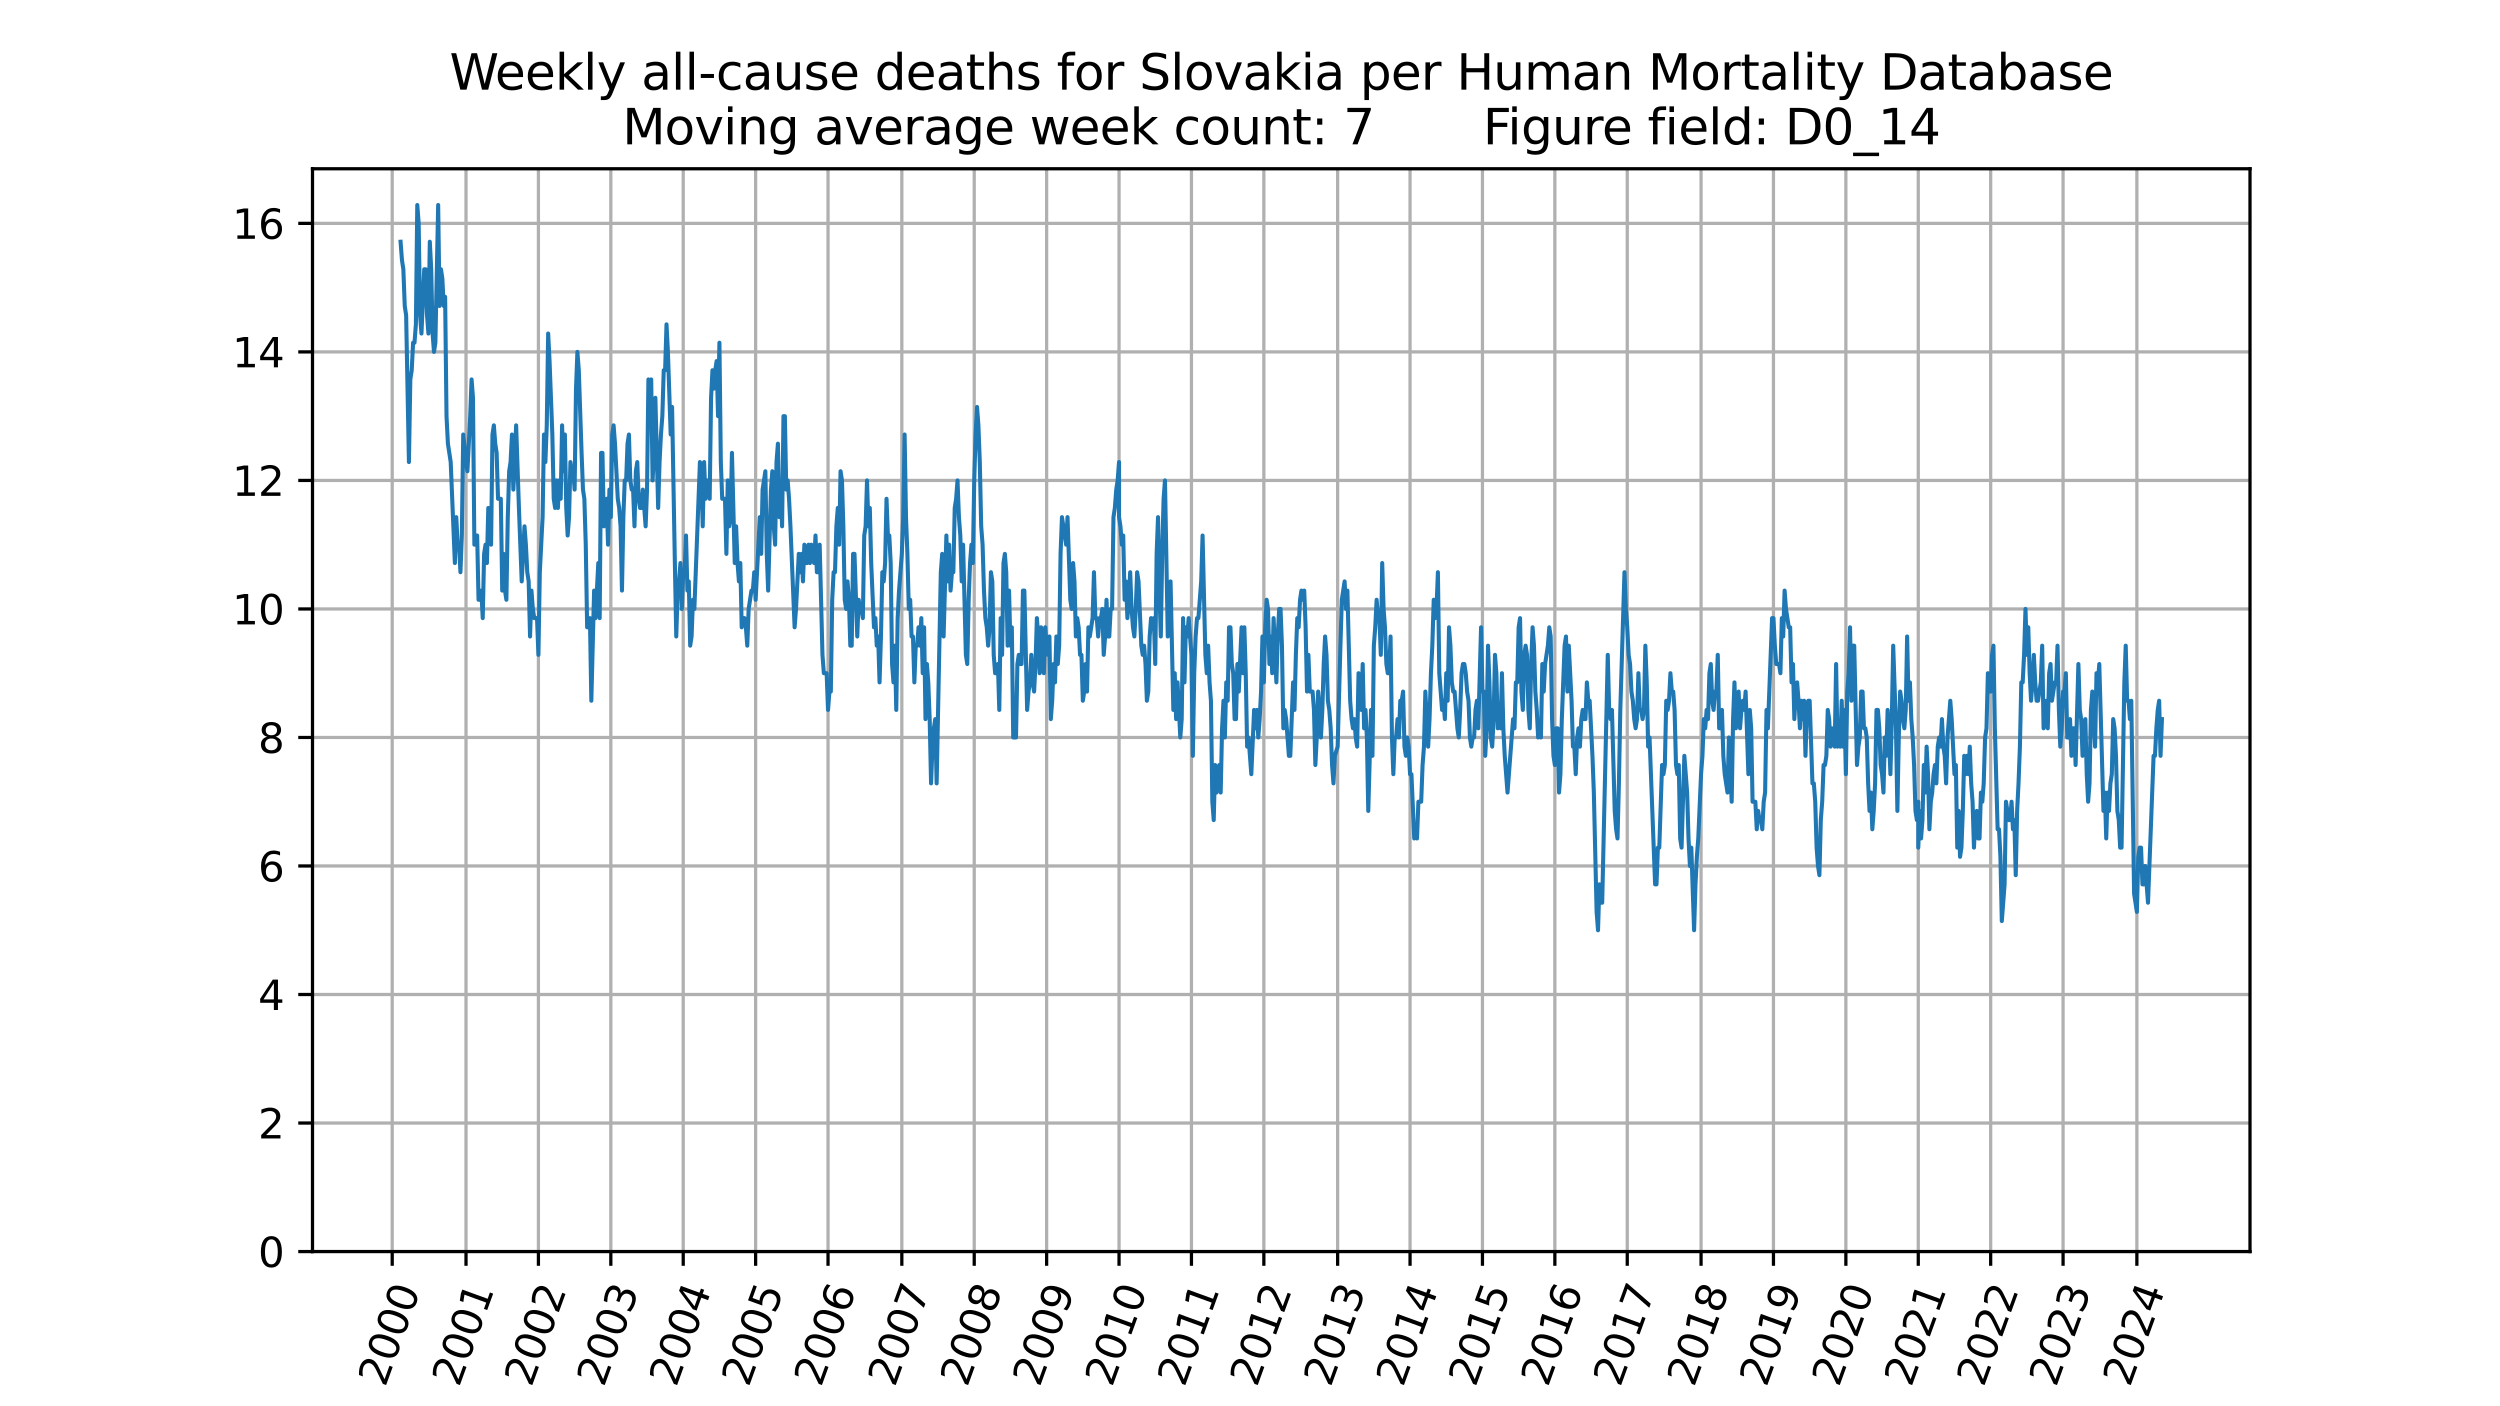 <?xml version="1.0" encoding="utf-8" standalone="no"?>
<!DOCTYPE svg PUBLIC "-//W3C//DTD SVG 1.1//EN"
  "http://www.w3.org/Graphics/SVG/1.1/DTD/svg11.dtd">
<svg xmlns:xlink="http://www.w3.org/1999/xlink" width="614.4pt" height="345.6pt" viewBox="0 0 614.4 345.6" xmlns="http://www.w3.org/2000/svg" version="1.1">
 <defs>
  <style type="text/css">*{stroke-linejoin: round; stroke-linecap: butt}</style>
 </defs>
 <g id="figure_1">
  <g id="patch_1">
   <path d="M 0 345.6 
L 614.4 345.6 
L 614.4 0 
L 0 0 
z
" style="fill: #ffffff"/>
  </g>
  <g id="axes_1">
   <g id="patch_2">
    <path d="M 76.8 307.584 
L 552.96 307.584 
L 552.96 41.472 
L 76.8 41.472 
z
" style="fill: #ffffff"/>
   </g>
   <g id="matplotlib.axis_1">
    <g id="xtick_1">
     <g id="line2d_1">
      <path d="M 96.39 307.584 
L 96.39 41.472 
" clip-path="url(#p6fdb3e36cf)" style="fill: none; stroke: #b0b0b0; stroke-width: 0.8; stroke-linecap: square"/>
     </g>
     <g id="line2d_2">
      <defs>
       <path id="m582e63ff19" d="M 0 0 
L 0 3.5 
" style="stroke: #000000; stroke-width: 0.8"/>
      </defs>
      <g>
       <use xlink:href="#m582e63ff19" x="96.39" y="307.584" style="stroke: #000000; stroke-width: 0.8"/>
      </g>
     </g>
     <g id="text_1">
      <!-- 2000 -->
      <g transform="translate(94.631 341.098) rotate(-70) scale(0.1 -0.1)">
       <defs>
        <path id="DejaVuSans-32" d="M 1228 531 
L 3431 531 
L 3431 0 
L 469 0 
L 469 531 
Q 828 903 1448 1529 
Q 2069 2156 2228 2338 
Q 2531 2678 2651 2914 
Q 2772 3150 2772 3378 
Q 2772 3750 2511 3984 
Q 2250 4219 1831 4219 
Q 1534 4219 1204 4116 
Q 875 4013 500 3803 
L 500 4441 
Q 881 4594 1212 4672 
Q 1544 4750 1819 4750 
Q 2544 4750 2975 4387 
Q 3406 4025 3406 3419 
Q 3406 3131 3298 2873 
Q 3191 2616 2906 2266 
Q 2828 2175 2409 1742 
Q 1991 1309 1228 531 
z
" transform="scale(0.016)"/>
        <path id="DejaVuSans-30" d="M 2034 4250 
Q 1547 4250 1301 3770 
Q 1056 3291 1056 2328 
Q 1056 1369 1301 889 
Q 1547 409 2034 409 
Q 2525 409 2770 889 
Q 3016 1369 3016 2328 
Q 3016 3291 2770 3770 
Q 2525 4250 2034 4250 
z
M 2034 4750 
Q 2819 4750 3233 4129 
Q 3647 3509 3647 2328 
Q 3647 1150 3233 529 
Q 2819 -91 2034 -91 
Q 1250 -91 836 529 
Q 422 1150 422 2328 
Q 422 3509 836 4129 
Q 1250 4750 2034 4750 
z
" transform="scale(0.016)"/>
       </defs>
       <use xlink:href="#DejaVuSans-32"/>
       <use xlink:href="#DejaVuSans-30" x="63.623"/>
       <use xlink:href="#DejaVuSans-30" x="127.246"/>
       <use xlink:href="#DejaVuSans-30" x="190.869"/>
      </g>
     </g>
    </g>
    <g id="xtick_2">
     <g id="line2d_3">
      <path d="M 114.527 307.584 
L 114.527 41.472 
" clip-path="url(#p6fdb3e36cf)" style="fill: none; stroke: #b0b0b0; stroke-width: 0.8; stroke-linecap: square"/>
     </g>
     <g id="line2d_4">
      <g>
       <use xlink:href="#m582e63ff19" x="114.527" y="307.584" style="stroke: #000000; stroke-width: 0.8"/>
      </g>
     </g>
     <g id="text_2">
      <!-- 2001 -->
      <g transform="translate(112.767 341.098) rotate(-70) scale(0.1 -0.1)">
       <defs>
        <path id="DejaVuSans-31" d="M 794 531 
L 1825 531 
L 1825 4091 
L 703 3866 
L 703 4441 
L 1819 4666 
L 2450 4666 
L 2450 531 
L 3481 531 
L 3481 0 
L 794 0 
L 794 531 
z
" transform="scale(0.016)"/>
       </defs>
       <use xlink:href="#DejaVuSans-32"/>
       <use xlink:href="#DejaVuSans-30" x="63.623"/>
       <use xlink:href="#DejaVuSans-30" x="127.246"/>
       <use xlink:href="#DejaVuSans-31" x="190.869"/>
      </g>
     </g>
    </g>
    <g id="xtick_3">
     <g id="line2d_5">
      <path d="M 132.321 307.584 
L 132.321 41.472 
" clip-path="url(#p6fdb3e36cf)" style="fill: none; stroke: #b0b0b0; stroke-width: 0.8; stroke-linecap: square"/>
     </g>
     <g id="line2d_6">
      <g>
       <use xlink:href="#m582e63ff19" x="132.321" y="307.584" style="stroke: #000000; stroke-width: 0.8"/>
      </g>
     </g>
     <g id="text_3">
      <!-- 2002 -->
      <g transform="translate(130.561 341.098) rotate(-70) scale(0.1 -0.1)">
       <use xlink:href="#DejaVuSans-32"/>
       <use xlink:href="#DejaVuSans-30" x="63.623"/>
       <use xlink:href="#DejaVuSans-30" x="127.246"/>
       <use xlink:href="#DejaVuSans-32" x="190.869"/>
      </g>
     </g>
    </g>
    <g id="xtick_4">
     <g id="line2d_7">
      <path d="M 150.115 307.584 
L 150.115 41.472 
" clip-path="url(#p6fdb3e36cf)" style="fill: none; stroke: #b0b0b0; stroke-width: 0.8; stroke-linecap: square"/>
     </g>
     <g id="line2d_8">
      <g>
       <use xlink:href="#m582e63ff19" x="150.115" y="307.584" style="stroke: #000000; stroke-width: 0.8"/>
      </g>
     </g>
     <g id="text_4">
      <!-- 2003 -->
      <g transform="translate(148.355 341.098) rotate(-70) scale(0.1 -0.1)">
       <defs>
        <path id="DejaVuSans-33" d="M 2597 2516 
Q 3050 2419 3304 2112 
Q 3559 1806 3559 1356 
Q 3559 666 3084 287 
Q 2609 -91 1734 -91 
Q 1441 -91 1130 -33 
Q 819 25 488 141 
L 488 750 
Q 750 597 1062 519 
Q 1375 441 1716 441 
Q 2309 441 2620 675 
Q 2931 909 2931 1356 
Q 2931 1769 2642 2001 
Q 2353 2234 1838 2234 
L 1294 2234 
L 1294 2753 
L 1863 2753 
Q 2328 2753 2575 2939 
Q 2822 3125 2822 3475 
Q 2822 3834 2567 4026 
Q 2313 4219 1838 4219 
Q 1578 4219 1281 4162 
Q 984 4106 628 3988 
L 628 4550 
Q 988 4650 1302 4700 
Q 1616 4750 1894 4750 
Q 2613 4750 3031 4423 
Q 3450 4097 3450 3541 
Q 3450 3153 3228 2886 
Q 3006 2619 2597 2516 
z
" transform="scale(0.016)"/>
       </defs>
       <use xlink:href="#DejaVuSans-32"/>
       <use xlink:href="#DejaVuSans-30" x="63.623"/>
       <use xlink:href="#DejaVuSans-30" x="127.246"/>
       <use xlink:href="#DejaVuSans-33" x="190.869"/>
      </g>
     </g>
    </g>
    <g id="xtick_5">
     <g id="line2d_9">
      <path d="M 167.909 307.584 
L 167.909 41.472 
" clip-path="url(#p6fdb3e36cf)" style="fill: none; stroke: #b0b0b0; stroke-width: 0.8; stroke-linecap: square"/>
     </g>
     <g id="line2d_10">
      <g>
       <use xlink:href="#m582e63ff19" x="167.909" y="307.584" style="stroke: #000000; stroke-width: 0.8"/>
      </g>
     </g>
     <g id="text_5">
      <!-- 2004 -->
      <g transform="translate(166.149 341.098) rotate(-70) scale(0.1 -0.1)">
       <defs>
        <path id="DejaVuSans-34" d="M 2419 4116 
L 825 1625 
L 2419 1625 
L 2419 4116 
z
M 2253 4666 
L 3047 4666 
L 3047 1625 
L 3713 1625 
L 3713 1100 
L 3047 1100 
L 3047 0 
L 2419 0 
L 2419 1100 
L 313 1100 
L 313 1709 
L 2253 4666 
z
" transform="scale(0.016)"/>
       </defs>
       <use xlink:href="#DejaVuSans-32"/>
       <use xlink:href="#DejaVuSans-30" x="63.623"/>
       <use xlink:href="#DejaVuSans-30" x="127.246"/>
       <use xlink:href="#DejaVuSans-34" x="190.869"/>
      </g>
     </g>
    </g>
    <g id="xtick_6">
     <g id="line2d_11">
      <path d="M 185.703 307.584 
L 185.703 41.472 
" clip-path="url(#p6fdb3e36cf)" style="fill: none; stroke: #b0b0b0; stroke-width: 0.8; stroke-linecap: square"/>
     </g>
     <g id="line2d_12">
      <g>
       <use xlink:href="#m582e63ff19" x="185.703" y="307.584" style="stroke: #000000; stroke-width: 0.8"/>
      </g>
     </g>
     <g id="text_6">
      <!-- 2005 -->
      <g transform="translate(183.943 341.098) rotate(-70) scale(0.1 -0.1)">
       <defs>
        <path id="DejaVuSans-35" d="M 691 4666 
L 3169 4666 
L 3169 4134 
L 1269 4134 
L 1269 2991 
Q 1406 3038 1543 3061 
Q 1681 3084 1819 3084 
Q 2600 3084 3056 2656 
Q 3513 2228 3513 1497 
Q 3513 744 3044 326 
Q 2575 -91 1722 -91 
Q 1428 -91 1123 -41 
Q 819 9 494 109 
L 494 744 
Q 775 591 1075 516 
Q 1375 441 1709 441 
Q 2250 441 2565 725 
Q 2881 1009 2881 1497 
Q 2881 1984 2565 2268 
Q 2250 2553 1709 2553 
Q 1456 2553 1204 2497 
Q 953 2441 691 2322 
L 691 4666 
z
" transform="scale(0.016)"/>
       </defs>
       <use xlink:href="#DejaVuSans-32"/>
       <use xlink:href="#DejaVuSans-30" x="63.623"/>
       <use xlink:href="#DejaVuSans-30" x="127.246"/>
       <use xlink:href="#DejaVuSans-35" x="190.869"/>
      </g>
     </g>
    </g>
    <g id="xtick_7">
     <g id="line2d_13">
      <path d="M 203.497 307.584 
L 203.497 41.472 
" clip-path="url(#p6fdb3e36cf)" style="fill: none; stroke: #b0b0b0; stroke-width: 0.8; stroke-linecap: square"/>
     </g>
     <g id="line2d_14">
      <g>
       <use xlink:href="#m582e63ff19" x="203.497" y="307.584" style="stroke: #000000; stroke-width: 0.8"/>
      </g>
     </g>
     <g id="text_7">
      <!-- 2006 -->
      <g transform="translate(201.737 341.098) rotate(-70) scale(0.1 -0.1)">
       <defs>
        <path id="DejaVuSans-36" d="M 2113 2584 
Q 1688 2584 1439 2293 
Q 1191 2003 1191 1497 
Q 1191 994 1439 701 
Q 1688 409 2113 409 
Q 2538 409 2786 701 
Q 3034 994 3034 1497 
Q 3034 2003 2786 2293 
Q 2538 2584 2113 2584 
z
M 3366 4563 
L 3366 3988 
Q 3128 4100 2886 4159 
Q 2644 4219 2406 4219 
Q 1781 4219 1451 3797 
Q 1122 3375 1075 2522 
Q 1259 2794 1537 2939 
Q 1816 3084 2150 3084 
Q 2853 3084 3261 2657 
Q 3669 2231 3669 1497 
Q 3669 778 3244 343 
Q 2819 -91 2113 -91 
Q 1303 -91 875 529 
Q 447 1150 447 2328 
Q 447 3434 972 4092 
Q 1497 4750 2381 4750 
Q 2619 4750 2861 4703 
Q 3103 4656 3366 4563 
z
" transform="scale(0.016)"/>
       </defs>
       <use xlink:href="#DejaVuSans-32"/>
       <use xlink:href="#DejaVuSans-30" x="63.623"/>
       <use xlink:href="#DejaVuSans-30" x="127.246"/>
       <use xlink:href="#DejaVuSans-36" x="190.869"/>
      </g>
     </g>
    </g>
    <g id="xtick_8">
     <g id="line2d_15">
      <path d="M 221.633 307.584 
L 221.633 41.472 
" clip-path="url(#p6fdb3e36cf)" style="fill: none; stroke: #b0b0b0; stroke-width: 0.8; stroke-linecap: square"/>
     </g>
     <g id="line2d_16">
      <g>
       <use xlink:href="#m582e63ff19" x="221.633" y="307.584" style="stroke: #000000; stroke-width: 0.8"/>
      </g>
     </g>
     <g id="text_8">
      <!-- 2007 -->
      <g transform="translate(219.873 341.098) rotate(-70) scale(0.1 -0.1)">
       <defs>
        <path id="DejaVuSans-37" d="M 525 4666 
L 3525 4666 
L 3525 4397 
L 1831 0 
L 1172 0 
L 2766 4134 
L 525 4134 
L 525 4666 
z
" transform="scale(0.016)"/>
       </defs>
       <use xlink:href="#DejaVuSans-32"/>
       <use xlink:href="#DejaVuSans-30" x="63.623"/>
       <use xlink:href="#DejaVuSans-30" x="127.246"/>
       <use xlink:href="#DejaVuSans-37" x="190.869"/>
      </g>
     </g>
    </g>
    <g id="xtick_9">
     <g id="line2d_17">
      <path d="M 239.427 307.584 
L 239.427 41.472 
" clip-path="url(#p6fdb3e36cf)" style="fill: none; stroke: #b0b0b0; stroke-width: 0.8; stroke-linecap: square"/>
     </g>
     <g id="line2d_18">
      <g>
       <use xlink:href="#m582e63ff19" x="239.427" y="307.584" style="stroke: #000000; stroke-width: 0.8"/>
      </g>
     </g>
     <g id="text_9">
      <!-- 2008 -->
      <g transform="translate(237.667 341.098) rotate(-70) scale(0.1 -0.1)">
       <defs>
        <path id="DejaVuSans-38" d="M 2034 2216 
Q 1584 2216 1326 1975 
Q 1069 1734 1069 1313 
Q 1069 891 1326 650 
Q 1584 409 2034 409 
Q 2484 409 2743 651 
Q 3003 894 3003 1313 
Q 3003 1734 2745 1975 
Q 2488 2216 2034 2216 
z
M 1403 2484 
Q 997 2584 770 2862 
Q 544 3141 544 3541 
Q 544 4100 942 4425 
Q 1341 4750 2034 4750 
Q 2731 4750 3128 4425 
Q 3525 4100 3525 3541 
Q 3525 3141 3298 2862 
Q 3072 2584 2669 2484 
Q 3125 2378 3379 2068 
Q 3634 1759 3634 1313 
Q 3634 634 3220 271 
Q 2806 -91 2034 -91 
Q 1263 -91 848 271 
Q 434 634 434 1313 
Q 434 1759 690 2068 
Q 947 2378 1403 2484 
z
M 1172 3481 
Q 1172 3119 1398 2916 
Q 1625 2713 2034 2713 
Q 2441 2713 2670 2916 
Q 2900 3119 2900 3481 
Q 2900 3844 2670 4047 
Q 2441 4250 2034 4250 
Q 1625 4250 1398 4047 
Q 1172 3844 1172 3481 
z
" transform="scale(0.016)"/>
       </defs>
       <use xlink:href="#DejaVuSans-32"/>
       <use xlink:href="#DejaVuSans-30" x="63.623"/>
       <use xlink:href="#DejaVuSans-30" x="127.246"/>
       <use xlink:href="#DejaVuSans-38" x="190.869"/>
      </g>
     </g>
    </g>
    <g id="xtick_10">
     <g id="line2d_19">
      <path d="M 257.221 307.584 
L 257.221 41.472 
" clip-path="url(#p6fdb3e36cf)" style="fill: none; stroke: #b0b0b0; stroke-width: 0.8; stroke-linecap: square"/>
     </g>
     <g id="line2d_20">
      <g>
       <use xlink:href="#m582e63ff19" x="257.221" y="307.584" style="stroke: #000000; stroke-width: 0.8"/>
      </g>
     </g>
     <g id="text_10">
      <!-- 2009 -->
      <g transform="translate(255.461 341.098) rotate(-70) scale(0.1 -0.1)">
       <defs>
        <path id="DejaVuSans-39" d="M 703 97 
L 703 672 
Q 941 559 1184 500 
Q 1428 441 1663 441 
Q 2288 441 2617 861 
Q 2947 1281 2994 2138 
Q 2813 1869 2534 1725 
Q 2256 1581 1919 1581 
Q 1219 1581 811 2004 
Q 403 2428 403 3163 
Q 403 3881 828 4315 
Q 1253 4750 1959 4750 
Q 2769 4750 3195 4129 
Q 3622 3509 3622 2328 
Q 3622 1225 3098 567 
Q 2575 -91 1691 -91 
Q 1453 -91 1209 -44 
Q 966 3 703 97 
z
M 1959 2075 
Q 2384 2075 2632 2365 
Q 2881 2656 2881 3163 
Q 2881 3666 2632 3958 
Q 2384 4250 1959 4250 
Q 1534 4250 1286 3958 
Q 1038 3666 1038 3163 
Q 1038 2656 1286 2365 
Q 1534 2075 1959 2075 
z
" transform="scale(0.016)"/>
       </defs>
       <use xlink:href="#DejaVuSans-32"/>
       <use xlink:href="#DejaVuSans-30" x="63.623"/>
       <use xlink:href="#DejaVuSans-30" x="127.246"/>
       <use xlink:href="#DejaVuSans-39" x="190.869"/>
      </g>
     </g>
    </g>
    <g id="xtick_11">
     <g id="line2d_21">
      <path d="M 275.015 307.584 
L 275.015 41.472 
" clip-path="url(#p6fdb3e36cf)" style="fill: none; stroke: #b0b0b0; stroke-width: 0.8; stroke-linecap: square"/>
     </g>
     <g id="line2d_22">
      <g>
       <use xlink:href="#m582e63ff19" x="275.015" y="307.584" style="stroke: #000000; stroke-width: 0.8"/>
      </g>
     </g>
     <g id="text_11">
      <!-- 2010 -->
      <g transform="translate(273.255 341.098) rotate(-70) scale(0.1 -0.1)">
       <use xlink:href="#DejaVuSans-32"/>
       <use xlink:href="#DejaVuSans-30" x="63.623"/>
       <use xlink:href="#DejaVuSans-31" x="127.246"/>
       <use xlink:href="#DejaVuSans-30" x="190.869"/>
      </g>
     </g>
    </g>
    <g id="xtick_12">
     <g id="line2d_23">
      <path d="M 292.809 307.584 
L 292.809 41.472 
" clip-path="url(#p6fdb3e36cf)" style="fill: none; stroke: #b0b0b0; stroke-width: 0.8; stroke-linecap: square"/>
     </g>
     <g id="line2d_24">
      <g>
       <use xlink:href="#m582e63ff19" x="292.809" y="307.584" style="stroke: #000000; stroke-width: 0.8"/>
      </g>
     </g>
     <g id="text_12">
      <!-- 2011 -->
      <g transform="translate(291.049 341.098) rotate(-70) scale(0.1 -0.1)">
       <use xlink:href="#DejaVuSans-32"/>
       <use xlink:href="#DejaVuSans-30" x="63.623"/>
       <use xlink:href="#DejaVuSans-31" x="127.246"/>
       <use xlink:href="#DejaVuSans-31" x="190.869"/>
      </g>
     </g>
    </g>
    <g id="xtick_13">
     <g id="line2d_25">
      <path d="M 310.603 307.584 
L 310.603 41.472 
" clip-path="url(#p6fdb3e36cf)" style="fill: none; stroke: #b0b0b0; stroke-width: 0.8; stroke-linecap: square"/>
     </g>
     <g id="line2d_26">
      <g>
       <use xlink:href="#m582e63ff19" x="310.603" y="307.584" style="stroke: #000000; stroke-width: 0.8"/>
      </g>
     </g>
     <g id="text_13">
      <!-- 2012 -->
      <g transform="translate(308.843 341.098) rotate(-70) scale(0.1 -0.1)">
       <use xlink:href="#DejaVuSans-32"/>
       <use xlink:href="#DejaVuSans-30" x="63.623"/>
       <use xlink:href="#DejaVuSans-31" x="127.246"/>
       <use xlink:href="#DejaVuSans-32" x="190.869"/>
      </g>
     </g>
    </g>
    <g id="xtick_14">
     <g id="line2d_27">
      <path d="M 328.739 307.584 
L 328.739 41.472 
" clip-path="url(#p6fdb3e36cf)" style="fill: none; stroke: #b0b0b0; stroke-width: 0.8; stroke-linecap: square"/>
     </g>
     <g id="line2d_28">
      <g>
       <use xlink:href="#m582e63ff19" x="328.739" y="307.584" style="stroke: #000000; stroke-width: 0.8"/>
      </g>
     </g>
     <g id="text_14">
      <!-- 2013 -->
      <g transform="translate(326.98 341.098) rotate(-70) scale(0.1 -0.1)">
       <use xlink:href="#DejaVuSans-32"/>
       <use xlink:href="#DejaVuSans-30" x="63.623"/>
       <use xlink:href="#DejaVuSans-31" x="127.246"/>
       <use xlink:href="#DejaVuSans-33" x="190.869"/>
      </g>
     </g>
    </g>
    <g id="xtick_15">
     <g id="line2d_29">
      <path d="M 346.533 307.584 
L 346.533 41.472 
" clip-path="url(#p6fdb3e36cf)" style="fill: none; stroke: #b0b0b0; stroke-width: 0.8; stroke-linecap: square"/>
     </g>
     <g id="line2d_30">
      <g>
       <use xlink:href="#m582e63ff19" x="346.533" y="307.584" style="stroke: #000000; stroke-width: 0.8"/>
      </g>
     </g>
     <g id="text_15">
      <!-- 2014 -->
      <g transform="translate(344.774 341.098) rotate(-70) scale(0.1 -0.1)">
       <use xlink:href="#DejaVuSans-32"/>
       <use xlink:href="#DejaVuSans-30" x="63.623"/>
       <use xlink:href="#DejaVuSans-31" x="127.246"/>
       <use xlink:href="#DejaVuSans-34" x="190.869"/>
      </g>
     </g>
    </g>
    <g id="xtick_16">
     <g id="line2d_31">
      <path d="M 364.327 307.584 
L 364.327 41.472 
" clip-path="url(#p6fdb3e36cf)" style="fill: none; stroke: #b0b0b0; stroke-width: 0.8; stroke-linecap: square"/>
     </g>
     <g id="line2d_32">
      <g>
       <use xlink:href="#m582e63ff19" x="364.327" y="307.584" style="stroke: #000000; stroke-width: 0.8"/>
      </g>
     </g>
     <g id="text_16">
      <!-- 2015 -->
      <g transform="translate(362.567 341.098) rotate(-70) scale(0.1 -0.1)">
       <use xlink:href="#DejaVuSans-32"/>
       <use xlink:href="#DejaVuSans-30" x="63.623"/>
       <use xlink:href="#DejaVuSans-31" x="127.246"/>
       <use xlink:href="#DejaVuSans-35" x="190.869"/>
      </g>
     </g>
    </g>
    <g id="xtick_17">
     <g id="line2d_33">
      <path d="M 382.121 307.584 
L 382.121 41.472 
" clip-path="url(#p6fdb3e36cf)" style="fill: none; stroke: #b0b0b0; stroke-width: 0.8; stroke-linecap: square"/>
     </g>
     <g id="line2d_34">
      <g>
       <use xlink:href="#m582e63ff19" x="382.121" y="307.584" style="stroke: #000000; stroke-width: 0.8"/>
      </g>
     </g>
     <g id="text_17">
      <!-- 2016 -->
      <g transform="translate(380.361 341.098) rotate(-70) scale(0.1 -0.1)">
       <use xlink:href="#DejaVuSans-32"/>
       <use xlink:href="#DejaVuSans-30" x="63.623"/>
       <use xlink:href="#DejaVuSans-31" x="127.246"/>
       <use xlink:href="#DejaVuSans-36" x="190.869"/>
      </g>
     </g>
    </g>
    <g id="xtick_18">
     <g id="line2d_35">
      <path d="M 399.915 307.584 
L 399.915 41.472 
" clip-path="url(#p6fdb3e36cf)" style="fill: none; stroke: #b0b0b0; stroke-width: 0.8; stroke-linecap: square"/>
     </g>
     <g id="line2d_36">
      <g>
       <use xlink:href="#m582e63ff19" x="399.915" y="307.584" style="stroke: #000000; stroke-width: 0.8"/>
      </g>
     </g>
     <g id="text_18">
      <!-- 2017 -->
      <g transform="translate(398.155 341.098) rotate(-70) scale(0.1 -0.1)">
       <use xlink:href="#DejaVuSans-32"/>
       <use xlink:href="#DejaVuSans-30" x="63.623"/>
       <use xlink:href="#DejaVuSans-31" x="127.246"/>
       <use xlink:href="#DejaVuSans-37" x="190.869"/>
      </g>
     </g>
    </g>
    <g id="xtick_19">
     <g id="line2d_37">
      <path d="M 418.051 307.584 
L 418.051 41.472 
" clip-path="url(#p6fdb3e36cf)" style="fill: none; stroke: #b0b0b0; stroke-width: 0.8; stroke-linecap: square"/>
     </g>
     <g id="line2d_38">
      <g>
       <use xlink:href="#m582e63ff19" x="418.051" y="307.584" style="stroke: #000000; stroke-width: 0.8"/>
      </g>
     </g>
     <g id="text_19">
      <!-- 2018 -->
      <g transform="translate(416.292 341.098) rotate(-70) scale(0.1 -0.1)">
       <use xlink:href="#DejaVuSans-32"/>
       <use xlink:href="#DejaVuSans-30" x="63.623"/>
       <use xlink:href="#DejaVuSans-31" x="127.246"/>
       <use xlink:href="#DejaVuSans-38" x="190.869"/>
      </g>
     </g>
    </g>
    <g id="xtick_20">
     <g id="line2d_39">
      <path d="M 435.845 307.584 
L 435.845 41.472 
" clip-path="url(#p6fdb3e36cf)" style="fill: none; stroke: #b0b0b0; stroke-width: 0.8; stroke-linecap: square"/>
     </g>
     <g id="line2d_40">
      <g>
       <use xlink:href="#m582e63ff19" x="435.845" y="307.584" style="stroke: #000000; stroke-width: 0.8"/>
      </g>
     </g>
     <g id="text_20">
      <!-- 2019 -->
      <g transform="translate(434.086 341.098) rotate(-70) scale(0.1 -0.1)">
       <use xlink:href="#DejaVuSans-32"/>
       <use xlink:href="#DejaVuSans-30" x="63.623"/>
       <use xlink:href="#DejaVuSans-31" x="127.246"/>
       <use xlink:href="#DejaVuSans-39" x="190.869"/>
      </g>
     </g>
    </g>
    <g id="xtick_21">
     <g id="line2d_41">
      <path d="M 453.639 307.584 
L 453.639 41.472 
" clip-path="url(#p6fdb3e36cf)" style="fill: none; stroke: #b0b0b0; stroke-width: 0.8; stroke-linecap: square"/>
     </g>
     <g id="line2d_42">
      <g>
       <use xlink:href="#m582e63ff19" x="453.639" y="307.584" style="stroke: #000000; stroke-width: 0.8"/>
      </g>
     </g>
     <g id="text_21">
      <!-- 2020 -->
      <g transform="translate(451.88 341.098) rotate(-70) scale(0.1 -0.1)">
       <use xlink:href="#DejaVuSans-32"/>
       <use xlink:href="#DejaVuSans-30" x="63.623"/>
       <use xlink:href="#DejaVuSans-32" x="127.246"/>
       <use xlink:href="#DejaVuSans-30" x="190.869"/>
      </g>
     </g>
    </g>
    <g id="xtick_22">
     <g id="line2d_43">
      <path d="M 471.433 307.584 
L 471.433 41.472 
" clip-path="url(#p6fdb3e36cf)" style="fill: none; stroke: #b0b0b0; stroke-width: 0.8; stroke-linecap: square"/>
     </g>
     <g id="line2d_44">
      <g>
       <use xlink:href="#m582e63ff19" x="471.433" y="307.584" style="stroke: #000000; stroke-width: 0.8"/>
      </g>
     </g>
     <g id="text_22">
      <!-- 2021 -->
      <g transform="translate(469.674 341.098) rotate(-70) scale(0.1 -0.1)">
       <use xlink:href="#DejaVuSans-32"/>
       <use xlink:href="#DejaVuSans-30" x="63.623"/>
       <use xlink:href="#DejaVuSans-32" x="127.246"/>
       <use xlink:href="#DejaVuSans-31" x="190.869"/>
      </g>
     </g>
    </g>
    <g id="xtick_23">
     <g id="line2d_45">
      <path d="M 489.227 307.584 
L 489.227 41.472 
" clip-path="url(#p6fdb3e36cf)" style="fill: none; stroke: #b0b0b0; stroke-width: 0.8; stroke-linecap: square"/>
     </g>
     <g id="line2d_46">
      <g>
       <use xlink:href="#m582e63ff19" x="489.227" y="307.584" style="stroke: #000000; stroke-width: 0.8"/>
      </g>
     </g>
     <g id="text_23">
      <!-- 2022 -->
      <g transform="translate(487.468 341.098) rotate(-70) scale(0.1 -0.1)">
       <use xlink:href="#DejaVuSans-32"/>
       <use xlink:href="#DejaVuSans-30" x="63.623"/>
       <use xlink:href="#DejaVuSans-32" x="127.246"/>
       <use xlink:href="#DejaVuSans-32" x="190.869"/>
      </g>
     </g>
    </g>
    <g id="xtick_24">
     <g id="line2d_47">
      <path d="M 507.021 307.584 
L 507.021 41.472 
" clip-path="url(#p6fdb3e36cf)" style="fill: none; stroke: #b0b0b0; stroke-width: 0.8; stroke-linecap: square"/>
     </g>
     <g id="line2d_48">
      <g>
       <use xlink:href="#m582e63ff19" x="507.021" y="307.584" style="stroke: #000000; stroke-width: 0.8"/>
      </g>
     </g>
     <g id="text_24">
      <!-- 2023 -->
      <g transform="translate(505.261 341.098) rotate(-70) scale(0.1 -0.1)">
       <use xlink:href="#DejaVuSans-32"/>
       <use xlink:href="#DejaVuSans-30" x="63.623"/>
       <use xlink:href="#DejaVuSans-32" x="127.246"/>
       <use xlink:href="#DejaVuSans-33" x="190.869"/>
      </g>
     </g>
    </g>
    <g id="xtick_25">
     <g id="line2d_49">
      <path d="M 525.157 307.584 
L 525.157 41.472 
" clip-path="url(#p6fdb3e36cf)" style="fill: none; stroke: #b0b0b0; stroke-width: 0.8; stroke-linecap: square"/>
     </g>
     <g id="line2d_50">
      <g>
       <use xlink:href="#m582e63ff19" x="525.157" y="307.584" style="stroke: #000000; stroke-width: 0.8"/>
      </g>
     </g>
     <g id="text_25">
      <!-- 2024 -->
      <g transform="translate(523.398 341.098) rotate(-70) scale(0.1 -0.1)">
       <use xlink:href="#DejaVuSans-32"/>
       <use xlink:href="#DejaVuSans-30" x="63.623"/>
       <use xlink:href="#DejaVuSans-32" x="127.246"/>
       <use xlink:href="#DejaVuSans-34" x="190.869"/>
      </g>
     </g>
    </g>
   </g>
   <g id="matplotlib.axis_2">
    <g id="ytick_1">
     <g id="line2d_51">
      <path d="M 76.8 307.584 
L 552.96 307.584 
" clip-path="url(#p6fdb3e36cf)" style="fill: none; stroke: #b0b0b0; stroke-width: 0.8; stroke-linecap: square"/>
     </g>
     <g id="line2d_52">
      <defs>
       <path id="mff4fad6e28" d="M 0 0 
L -3.5 0 
" style="stroke: #000000; stroke-width: 0.8"/>
      </defs>
      <g>
       <use xlink:href="#mff4fad6e28" x="76.8" y="307.584" style="stroke: #000000; stroke-width: 0.8"/>
      </g>
     </g>
     <g id="text_26">
      <!-- 0 -->
      <g transform="translate(63.438 311.383) scale(0.1 -0.1)">
       <use xlink:href="#DejaVuSans-30"/>
      </g>
     </g>
    </g>
    <g id="ytick_2">
     <g id="line2d_53">
      <path d="M 76.8 275.998 
L 552.96 275.998 
" clip-path="url(#p6fdb3e36cf)" style="fill: none; stroke: #b0b0b0; stroke-width: 0.8; stroke-linecap: square"/>
     </g>
     <g id="line2d_54">
      <g>
       <use xlink:href="#mff4fad6e28" x="76.8" y="275.998" style="stroke: #000000; stroke-width: 0.8"/>
      </g>
     </g>
     <g id="text_27">
      <!-- 2 -->
      <g transform="translate(63.438 279.797) scale(0.1 -0.1)">
       <use xlink:href="#DejaVuSans-32"/>
      </g>
     </g>
    </g>
    <g id="ytick_3">
     <g id="line2d_55">
      <path d="M 76.8 244.412 
L 552.96 244.412 
" clip-path="url(#p6fdb3e36cf)" style="fill: none; stroke: #b0b0b0; stroke-width: 0.8; stroke-linecap: square"/>
     </g>
     <g id="line2d_56">
      <g>
       <use xlink:href="#mff4fad6e28" x="76.8" y="244.412" style="stroke: #000000; stroke-width: 0.8"/>
      </g>
     </g>
     <g id="text_28">
      <!-- 4 -->
      <g transform="translate(63.438 248.211) scale(0.1 -0.1)">
       <use xlink:href="#DejaVuSans-34"/>
      </g>
     </g>
    </g>
    <g id="ytick_4">
     <g id="line2d_57">
      <path d="M 76.8 212.826 
L 552.96 212.826 
" clip-path="url(#p6fdb3e36cf)" style="fill: none; stroke: #b0b0b0; stroke-width: 0.8; stroke-linecap: square"/>
     </g>
     <g id="line2d_58">
      <g>
       <use xlink:href="#mff4fad6e28" x="76.8" y="212.826" style="stroke: #000000; stroke-width: 0.8"/>
      </g>
     </g>
     <g id="text_29">
      <!-- 6 -->
      <g transform="translate(63.438 216.625) scale(0.1 -0.1)">
       <use xlink:href="#DejaVuSans-36"/>
      </g>
     </g>
    </g>
    <g id="ytick_5">
     <g id="line2d_59">
      <path d="M 76.8 181.24 
L 552.96 181.24 
" clip-path="url(#p6fdb3e36cf)" style="fill: none; stroke: #b0b0b0; stroke-width: 0.8; stroke-linecap: square"/>
     </g>
     <g id="line2d_60">
      <g>
       <use xlink:href="#mff4fad6e28" x="76.8" y="181.24" style="stroke: #000000; stroke-width: 0.8"/>
      </g>
     </g>
     <g id="text_30">
      <!-- 8 -->
      <g transform="translate(63.438 185.039) scale(0.1 -0.1)">
       <use xlink:href="#DejaVuSans-38"/>
      </g>
     </g>
    </g>
    <g id="ytick_6">
     <g id="line2d_61">
      <path d="M 76.8 149.654 
L 552.96 149.654 
" clip-path="url(#p6fdb3e36cf)" style="fill: none; stroke: #b0b0b0; stroke-width: 0.8; stroke-linecap: square"/>
     </g>
     <g id="line2d_62">
      <g>
       <use xlink:href="#mff4fad6e28" x="76.8" y="149.654" style="stroke: #000000; stroke-width: 0.8"/>
      </g>
     </g>
     <g id="text_31">
      <!-- 10 -->
      <g transform="translate(57.075 153.453) scale(0.1 -0.1)">
       <use xlink:href="#DejaVuSans-31"/>
       <use xlink:href="#DejaVuSans-30" x="63.623"/>
      </g>
     </g>
    </g>
    <g id="ytick_7">
     <g id="line2d_63">
      <path d="M 76.8 118.068 
L 552.96 118.068 
" clip-path="url(#p6fdb3e36cf)" style="fill: none; stroke: #b0b0b0; stroke-width: 0.8; stroke-linecap: square"/>
     </g>
     <g id="line2d_64">
      <g>
       <use xlink:href="#mff4fad6e28" x="76.8" y="118.068" style="stroke: #000000; stroke-width: 0.8"/>
      </g>
     </g>
     <g id="text_32">
      <!-- 12 -->
      <g transform="translate(57.075 121.867) scale(0.1 -0.1)">
       <use xlink:href="#DejaVuSans-31"/>
       <use xlink:href="#DejaVuSans-32" x="63.623"/>
      </g>
     </g>
    </g>
    <g id="ytick_8">
     <g id="line2d_65">
      <path d="M 76.8 86.482 
L 552.96 86.482 
" clip-path="url(#p6fdb3e36cf)" style="fill: none; stroke: #b0b0b0; stroke-width: 0.8; stroke-linecap: square"/>
     </g>
     <g id="line2d_66">
      <g>
       <use xlink:href="#mff4fad6e28" x="76.8" y="86.482" style="stroke: #000000; stroke-width: 0.8"/>
      </g>
     </g>
     <g id="text_33">
      <!-- 14 -->
      <g transform="translate(57.075 90.281) scale(0.1 -0.1)">
       <use xlink:href="#DejaVuSans-31"/>
       <use xlink:href="#DejaVuSans-34" x="63.623"/>
      </g>
     </g>
    </g>
    <g id="ytick_9">
     <g id="line2d_67">
      <path d="M 76.8 54.896 
L 552.96 54.896 
" clip-path="url(#p6fdb3e36cf)" style="fill: none; stroke: #b0b0b0; stroke-width: 0.8; stroke-linecap: square"/>
     </g>
     <g id="line2d_68">
      <g>
       <use xlink:href="#mff4fad6e28" x="76.8" y="54.896" style="stroke: #000000; stroke-width: 0.8"/>
      </g>
     </g>
     <g id="text_34">
      <!-- 16 -->
      <g transform="translate(57.075 58.695) scale(0.1 -0.1)">
       <use xlink:href="#DejaVuSans-31"/>
       <use xlink:href="#DejaVuSans-36" x="63.623"/>
      </g>
     </g>
    </g>
   </g>
   <g id="line2d_69">
    <path d="M 98.444 59.408 
L 98.786 63.921 
L 99.128 66.177 
L 99.47 75.201 
L 99.812 77.457 
L 100.497 113.556 
L 100.839 93.25 
L 101.181 90.994 
L 101.523 84.226 
L 101.866 84.226 
L 102.208 79.714 
L 102.55 50.384 
L 102.892 54.896 
L 103.234 77.457 
L 103.577 81.97 
L 104.261 66.177 
L 104.603 66.177 
L 104.945 77.457 
L 105.287 81.97 
L 105.63 59.408 
L 105.972 66.177 
L 106.314 81.97 
L 106.656 86.482 
L 106.998 84.226 
L 107.683 50.384 
L 108.025 75.201 
L 108.367 66.177 
L 108.709 68.433 
L 109.052 75.201 
L 109.394 72.945 
L 109.736 102.275 
L 110.078 109.043 
L 110.763 113.556 
L 111.789 138.373 
L 112.131 127.093 
L 112.474 133.861 
L 112.816 133.861 
L 113.158 140.629 
L 113.5 131.605 
L 113.842 106.787 
L 114.527 113.556 
L 114.869 115.812 
L 115.553 102.275 
L 115.895 93.25 
L 116.238 97.763 
L 116.58 133.861 
L 116.922 131.605 
L 117.264 131.605 
L 117.606 147.398 
L 117.949 147.398 
L 118.291 145.142 
L 118.633 151.91 
L 118.975 136.117 
L 119.317 133.861 
L 119.66 138.373 
L 120.002 124.836 
L 120.344 127.093 
L 120.686 133.861 
L 121.028 106.787 
L 121.37 104.531 
L 121.713 109.043 
L 122.055 111.3 
L 122.397 122.58 
L 123.081 122.58 
L 123.424 145.142 
L 123.766 136.117 
L 124.108 145.142 
L 124.45 147.398 
L 124.792 127.093 
L 125.135 115.812 
L 125.477 113.556 
L 125.819 106.787 
L 126.161 120.324 
L 126.503 113.556 
L 126.846 104.531 
L 127.53 124.836 
L 128.214 142.886 
L 128.899 129.349 
L 129.241 133.861 
L 129.583 140.629 
L 129.925 142.886 
L 130.267 156.422 
L 130.61 145.142 
L 130.952 149.654 
L 131.294 151.91 
L 131.978 151.91 
L 132.321 160.935 
L 132.663 140.629 
L 133.347 127.093 
L 133.689 106.787 
L 134.032 113.556 
L 134.374 104.531 
L 134.716 81.97 
L 135.058 88.738 
L 135.743 106.787 
L 136.085 122.58 
L 136.427 124.836 
L 136.769 118.068 
L 137.111 124.836 
L 137.454 118.068 
L 137.796 122.58 
L 138.138 104.531 
L 138.48 115.812 
L 138.822 106.787 
L 139.164 124.836 
L 139.507 131.605 
L 139.849 127.093 
L 140.191 113.556 
L 140.533 115.812 
L 140.875 115.812 
L 141.218 120.324 
L 141.56 95.507 
L 141.902 86.482 
L 142.244 90.994 
L 142.929 111.3 
L 143.271 120.324 
L 143.613 122.58 
L 143.955 133.861 
L 144.297 154.166 
L 144.64 154.166 
L 144.982 151.91 
L 145.324 172.215 
L 146.008 145.142 
L 146.35 151.91 
L 147.035 138.373 
L 147.377 151.91 
L 147.719 111.3 
L 148.061 111.3 
L 148.404 129.349 
L 148.746 124.836 
L 149.088 122.58 
L 149.43 133.861 
L 149.772 120.324 
L 150.115 127.093 
L 150.457 106.787 
L 150.799 104.531 
L 151.141 109.043 
L 151.826 122.58 
L 152.168 124.836 
L 152.51 129.349 
L 152.852 145.142 
L 153.194 127.093 
L 153.537 118.068 
L 153.879 118.068 
L 154.221 109.043 
L 154.563 106.787 
L 154.905 118.068 
L 155.247 120.324 
L 155.59 120.324 
L 155.932 129.349 
L 156.274 115.812 
L 156.616 113.556 
L 156.958 122.58 
L 157.301 124.836 
L 157.643 124.836 
L 157.985 120.324 
L 158.669 129.349 
L 159.012 120.324 
L 159.354 93.25 
L 159.696 97.763 
L 160.038 93.25 
L 160.38 118.068 
L 160.723 111.3 
L 161.065 97.763 
L 161.749 124.836 
L 162.091 113.556 
L 162.434 106.787 
L 162.776 102.275 
L 163.118 90.994 
L 163.46 90.994 
L 163.802 79.714 
L 164.144 86.482 
L 164.829 106.787 
L 165.171 100.019 
L 165.855 138.373 
L 166.198 156.422 
L 166.54 145.142 
L 166.882 142.886 
L 167.224 138.373 
L 167.566 149.654 
L 167.909 140.629 
L 168.251 140.629 
L 168.593 131.605 
L 168.935 145.142 
L 169.277 142.886 
L 169.62 158.679 
L 169.962 156.422 
L 170.304 147.398 
L 170.646 149.654 
L 172.015 113.556 
L 172.357 115.812 
L 172.699 129.349 
L 173.041 113.556 
L 173.384 122.58 
L 173.726 118.068 
L 174.068 118.068 
L 174.41 122.58 
L 174.752 97.763 
L 175.095 90.994 
L 175.437 95.507 
L 175.779 90.994 
L 176.121 88.738 
L 176.463 102.275 
L 176.806 84.226 
L 177.148 113.556 
L 177.49 122.58 
L 178.174 122.58 
L 178.517 136.117 
L 178.859 118.068 
L 179.201 129.349 
L 179.543 127.093 
L 179.885 111.3 
L 180.57 138.373 
L 180.912 129.349 
L 181.254 138.373 
L 181.596 142.886 
L 181.938 138.373 
L 182.281 154.166 
L 182.623 151.91 
L 182.965 151.91 
L 183.307 154.166 
L 183.649 158.679 
L 183.992 149.654 
L 184.676 145.142 
L 185.018 145.142 
L 185.36 140.629 
L 185.703 147.398 
L 185.703 147.398 
L 186.729 127.093 
L 187.071 136.117 
L 187.414 120.324 
L 188.098 115.812 
L 188.44 136.117 
L 188.782 145.142 
L 189.467 120.324 
L 189.809 115.812 
L 190.151 129.349 
L 190.493 133.861 
L 190.835 113.556 
L 191.178 109.043 
L 191.52 127.093 
L 191.862 118.068 
L 192.204 129.349 
L 192.546 102.275 
L 192.889 102.275 
L 193.231 120.324 
L 193.573 118.068 
L 193.915 122.58 
L 194.257 129.349 
L 195.284 154.166 
L 195.626 149.654 
L 196.311 136.117 
L 196.653 140.629 
L 196.995 136.117 
L 197.337 142.886 
L 197.679 133.861 
L 198.021 138.373 
L 198.364 138.373 
L 198.706 133.861 
L 199.048 138.373 
L 199.39 133.861 
L 200.075 138.373 
L 200.417 131.605 
L 200.759 140.629 
L 201.101 140.629 
L 201.443 133.861 
L 202.128 160.935 
L 202.47 165.447 
L 203.154 165.447 
L 203.497 174.472 
L 203.839 169.959 
L 204.181 169.959 
L 204.523 147.398 
L 204.865 140.629 
L 205.208 140.629 
L 205.55 129.349 
L 205.892 124.836 
L 206.234 133.861 
L 206.576 115.812 
L 206.918 118.068 
L 207.261 129.349 
L 207.603 147.398 
L 207.945 149.654 
L 208.287 142.886 
L 208.629 147.398 
L 208.972 158.679 
L 209.314 158.679 
L 209.656 136.117 
L 209.998 136.117 
L 210.683 156.422 
L 211.025 147.398 
L 211.367 149.654 
L 211.709 149.654 
L 212.051 151.91 
L 212.394 131.605 
L 212.736 129.349 
L 213.078 118.068 
L 213.42 129.349 
L 213.762 124.836 
L 214.104 138.373 
L 214.789 154.166 
L 215.131 151.91 
L 215.473 158.679 
L 215.815 156.422 
L 216.158 167.703 
L 216.5 156.422 
L 216.842 140.629 
L 217.184 142.886 
L 217.526 138.373 
L 217.869 122.58 
L 218.211 131.605 
L 218.553 131.605 
L 218.895 138.373 
L 219.237 163.191 
L 219.58 167.703 
L 219.922 158.679 
L 220.264 174.472 
L 220.606 151.91 
L 220.948 145.142 
L 221.633 136.117 
L 221.975 127.093 
L 222.317 106.787 
L 222.659 127.093 
L 223.001 136.117 
L 223.344 149.654 
L 223.686 147.398 
L 224.028 156.422 
L 224.37 156.422 
L 224.712 167.703 
L 225.055 158.679 
L 225.397 158.679 
L 225.739 154.166 
L 226.081 158.679 
L 226.423 151.91 
L 226.766 165.447 
L 227.108 154.166 
L 227.45 176.728 
L 227.792 163.191 
L 228.134 167.703 
L 228.477 176.728 
L 228.819 192.521 
L 229.161 183.496 
L 229.503 178.984 
L 229.845 176.728 
L 230.188 192.521 
L 231.214 140.629 
L 231.556 136.117 
L 231.898 156.422 
L 232.583 131.605 
L 232.925 142.886 
L 233.267 133.861 
L 233.609 145.142 
L 233.952 140.629 
L 234.294 140.629 
L 234.636 124.836 
L 234.978 122.58 
L 235.32 118.068 
L 235.663 127.093 
L 236.005 131.605 
L 236.347 142.886 
L 236.689 133.861 
L 237.374 160.935 
L 237.716 163.191 
L 238.058 147.398 
L 238.4 138.373 
L 238.742 133.861 
L 239.084 138.373 
L 239.427 118.068 
L 239.769 106.787 
L 240.111 100.019 
L 240.453 104.531 
L 240.795 113.556 
L 241.138 129.349 
L 241.48 133.861 
L 241.822 145.142 
L 242.164 151.91 
L 242.506 154.166 
L 242.849 158.679 
L 243.191 154.166 
L 243.533 140.629 
L 243.875 142.886 
L 244.217 160.935 
L 244.56 165.447 
L 244.902 165.447 
L 245.244 163.191 
L 245.586 174.472 
L 245.928 151.91 
L 246.271 160.935 
L 246.613 138.373 
L 246.955 136.117 
L 247.297 140.629 
L 247.639 158.679 
L 247.981 145.142 
L 248.324 158.679 
L 248.666 154.166 
L 249.008 181.24 
L 249.692 181.24 
L 250.035 163.191 
L 250.377 160.935 
L 250.719 163.191 
L 251.061 163.191 
L 251.403 145.142 
L 251.746 145.142 
L 252.43 174.472 
L 252.772 169.959 
L 253.114 167.703 
L 253.457 160.935 
L 253.799 167.703 
L 254.141 169.959 
L 254.483 163.191 
L 254.825 151.91 
L 255.168 156.422 
L 255.51 165.447 
L 255.852 154.166 
L 256.194 163.191 
L 256.536 165.447 
L 256.878 154.166 
L 257.221 158.679 
L 257.563 160.935 
L 257.905 156.422 
L 258.247 176.728 
L 258.589 172.215 
L 258.932 163.191 
L 259.274 167.703 
L 259.616 156.422 
L 259.958 163.191 
L 260.3 158.679 
L 260.643 136.117 
L 260.985 127.093 
L 262.011 133.861 
L 262.354 127.093 
L 263.038 147.398 
L 263.38 149.654 
L 263.722 138.373 
L 264.065 142.886 
L 264.407 156.422 
L 264.749 151.91 
L 265.091 154.166 
L 265.433 160.935 
L 265.775 160.935 
L 266.118 172.215 
L 266.46 169.959 
L 266.802 163.191 
L 267.144 169.959 
L 267.486 154.166 
L 267.829 156.422 
L 268.513 151.91 
L 268.855 140.629 
L 269.197 151.91 
L 269.54 151.91 
L 269.882 156.422 
L 270.224 151.91 
L 270.566 151.91 
L 270.908 149.654 
L 271.251 160.935 
L 271.593 156.422 
L 271.935 147.398 
L 272.277 156.422 
L 272.619 156.422 
L 272.961 149.654 
L 273.304 149.654 
L 273.646 127.093 
L 273.988 124.836 
L 274.33 120.324 
L 274.672 118.068 
L 275.015 113.556 
L 275.015 127.093 
L 275.357 129.349 
L 275.699 133.861 
L 276.041 131.605 
L 276.383 147.398 
L 276.726 142.886 
L 277.068 151.91 
L 277.41 147.398 
L 277.752 140.629 
L 278.094 149.654 
L 278.437 154.166 
L 278.779 156.422 
L 279.121 149.654 
L 279.463 140.629 
L 279.805 142.886 
L 280.49 158.679 
L 280.832 160.935 
L 281.174 158.679 
L 281.516 163.191 
L 281.858 172.215 
L 282.201 169.959 
L 282.543 156.422 
L 282.885 151.91 
L 283.227 154.166 
L 283.569 151.91 
L 283.912 163.191 
L 284.254 136.117 
L 284.596 127.093 
L 284.938 145.142 
L 285.28 156.422 
L 285.623 136.117 
L 285.965 122.58 
L 286.307 118.068 
L 286.991 156.422 
L 287.334 154.166 
L 287.676 142.886 
L 288.36 174.472 
L 288.702 165.447 
L 289.045 176.728 
L 289.387 167.703 
L 290.071 181.24 
L 290.413 176.728 
L 290.755 151.91 
L 291.098 167.703 
L 291.44 154.166 
L 291.782 156.422 
L 292.124 151.91 
L 292.809 160.935 
L 293.151 185.752 
L 293.493 165.447 
L 293.835 156.422 
L 294.177 151.91 
L 294.52 151.91 
L 295.204 142.886 
L 295.546 131.605 
L 296.231 160.935 
L 296.573 165.447 
L 296.915 158.679 
L 297.257 167.703 
L 297.599 172.215 
L 297.942 197.033 
L 298.284 201.545 
L 298.626 188.008 
L 298.968 194.777 
L 299.31 190.265 
L 299.652 188.008 
L 299.995 194.777 
L 300.337 178.984 
L 300.679 172.215 
L 301.021 181.24 
L 301.363 167.703 
L 301.706 172.215 
L 302.048 154.166 
L 302.39 154.166 
L 302.732 163.191 
L 303.074 165.447 
L 303.417 176.728 
L 303.759 176.728 
L 304.101 163.191 
L 304.443 169.959 
L 305.128 154.166 
L 305.47 165.447 
L 305.812 154.166 
L 306.154 165.447 
L 306.496 183.496 
L 306.838 181.24 
L 307.523 190.265 
L 308.207 174.472 
L 308.549 178.984 
L 308.892 174.472 
L 309.234 181.24 
L 309.576 176.728 
L 309.918 169.959 
L 310.26 156.422 
L 310.603 167.703 
L 310.945 154.166 
L 311.287 147.398 
L 311.629 149.654 
L 311.971 163.191 
L 312.314 156.422 
L 312.656 165.447 
L 312.998 151.91 
L 313.682 167.703 
L 314.025 156.422 
L 314.367 149.654 
L 314.709 149.654 
L 315.051 158.679 
L 315.393 178.984 
L 315.735 174.472 
L 316.078 176.728 
L 316.762 185.752 
L 317.104 185.752 
L 317.789 167.703 
L 318.131 174.472 
L 318.473 160.935 
L 318.815 151.91 
L 319.157 154.166 
L 319.5 147.398 
L 319.842 145.142 
L 320.184 147.398 
L 320.526 145.142 
L 320.868 154.166 
L 321.211 169.959 
L 321.553 160.935 
L 321.895 169.959 
L 322.579 169.959 
L 322.922 174.472 
L 323.264 188.008 
L 323.606 181.24 
L 323.948 169.959 
L 324.29 174.472 
L 324.632 181.24 
L 324.975 174.472 
L 325.317 163.191 
L 325.659 156.422 
L 326.001 160.935 
L 326.343 172.215 
L 326.686 174.472 
L 327.028 178.984 
L 327.37 188.008 
L 327.712 192.521 
L 328.054 185.752 
L 328.739 183.496 
L 329.423 158.679 
L 329.765 147.398 
L 330.45 142.886 
L 330.792 149.654 
L 331.134 145.142 
L 331.818 172.215 
L 332.161 176.728 
L 332.503 178.984 
L 332.845 176.728 
L 333.187 181.24 
L 333.529 183.496 
L 333.872 165.447 
L 334.214 167.703 
L 334.556 174.472 
L 334.898 163.191 
L 335.24 178.984 
L 335.583 174.472 
L 335.925 181.24 
L 336.267 199.289 
L 336.951 174.472 
L 337.294 185.752 
L 337.636 158.679 
L 337.978 154.166 
L 338.32 147.398 
L 338.662 151.91 
L 339.005 151.91 
L 339.347 160.935 
L 339.689 138.373 
L 340.031 149.654 
L 340.373 154.166 
L 340.715 163.191 
L 341.058 165.447 
L 341.4 165.447 
L 341.742 156.422 
L 342.084 181.24 
L 342.426 190.265 
L 342.769 181.24 
L 343.111 181.24 
L 343.453 176.728 
L 343.795 181.24 
L 344.137 172.215 
L 344.48 172.215 
L 344.822 169.959 
L 345.164 183.496 
L 345.506 185.752 
L 345.848 181.24 
L 346.191 183.496 
L 346.533 190.265 
L 346.875 190.265 
L 347.559 206.058 
L 347.902 203.801 
L 348.244 206.058 
L 348.586 197.033 
L 349.27 197.033 
L 349.612 188.008 
L 349.955 183.496 
L 350.297 169.959 
L 350.981 183.496 
L 351.323 176.728 
L 351.666 165.447 
L 352.008 158.679 
L 352.35 147.398 
L 352.692 151.91 
L 353.034 149.654 
L 353.377 140.629 
L 353.719 165.447 
L 354.403 174.472 
L 354.745 172.215 
L 355.088 176.728 
L 355.43 165.447 
L 355.772 172.215 
L 356.114 154.166 
L 356.456 158.679 
L 356.799 167.703 
L 357.141 169.959 
L 357.483 169.959 
L 358.167 178.984 
L 358.509 181.24 
L 358.852 174.472 
L 359.194 165.447 
L 359.536 163.191 
L 359.878 163.191 
L 360.22 165.447 
L 360.563 169.959 
L 360.905 172.215 
L 361.247 181.24 
L 361.589 183.496 
L 361.931 181.24 
L 362.274 181.24 
L 362.616 174.472 
L 362.958 172.215 
L 363.3 178.984 
L 363.985 154.166 
L 364.327 169.959 
L 364.669 169.959 
L 365.011 185.752 
L 365.353 178.984 
L 365.695 158.679 
L 366.038 167.703 
L 366.38 181.24 
L 366.722 183.496 
L 367.064 176.728 
L 367.406 160.935 
L 367.749 165.447 
L 368.091 178.984 
L 368.433 176.728 
L 368.775 178.984 
L 369.117 165.447 
L 369.46 178.984 
L 369.802 185.752 
L 370.486 194.777 
L 371.855 176.728 
L 372.197 178.984 
L 372.539 167.703 
L 372.882 167.703 
L 373.224 154.166 
L 373.566 151.91 
L 373.908 169.959 
L 374.25 174.472 
L 374.592 160.935 
L 374.935 158.679 
L 375.277 160.935 
L 375.619 174.472 
L 375.961 178.984 
L 376.303 163.191 
L 376.646 154.166 
L 376.988 158.679 
L 377.33 169.959 
L 377.672 174.472 
L 378.014 181.24 
L 378.357 178.984 
L 378.699 181.24 
L 379.041 163.191 
L 379.383 169.959 
L 379.725 163.191 
L 380.41 158.679 
L 380.752 154.166 
L 381.094 156.422 
L 381.436 176.728 
L 381.779 185.752 
L 382.121 188.008 
L 382.121 188.008 
L 382.463 178.984 
L 382.805 178.984 
L 383.147 194.777 
L 383.489 190.265 
L 383.832 176.728 
L 384.516 158.679 
L 384.858 156.422 
L 385.2 169.959 
L 385.543 158.679 
L 386.227 172.215 
L 386.569 183.496 
L 386.911 183.496 
L 387.254 190.265 
L 387.596 181.24 
L 387.938 178.984 
L 388.28 183.496 
L 388.622 176.728 
L 388.965 174.472 
L 389.307 176.728 
L 389.649 176.728 
L 389.991 167.703 
L 390.333 172.215 
L 390.676 172.215 
L 391.36 185.752 
L 391.702 194.777 
L 392.386 224.107 
L 392.729 228.619 
L 393.071 217.338 
L 393.413 221.851 
L 393.755 221.851 
L 395.124 160.935 
L 395.466 174.472 
L 395.808 176.728 
L 396.151 174.472 
L 396.835 199.289 
L 397.177 203.801 
L 397.519 206.058 
L 397.862 192.521 
L 398.204 174.472 
L 399.23 140.629 
L 399.572 149.654 
L 399.915 154.166 
L 400.257 160.935 
L 400.599 163.191 
L 400.941 169.959 
L 401.283 172.215 
L 401.626 176.728 
L 401.968 178.984 
L 402.31 176.728 
L 402.652 165.447 
L 402.994 174.472 
L 403.337 174.472 
L 403.679 176.728 
L 404.021 174.472 
L 404.363 158.679 
L 404.705 167.703 
L 405.048 183.496 
L 405.39 181.24 
L 406.759 217.338 
L 407.101 217.338 
L 407.443 208.314 
L 407.785 208.314 
L 408.469 188.008 
L 408.812 190.265 
L 409.154 188.008 
L 409.496 172.215 
L 409.838 174.472 
L 410.18 172.215 
L 410.523 165.447 
L 410.865 169.959 
L 411.207 169.959 
L 411.549 174.472 
L 411.891 188.008 
L 412.234 190.265 
L 412.576 188.008 
L 412.918 206.058 
L 413.26 208.314 
L 413.945 185.752 
L 414.629 194.777 
L 414.971 206.058 
L 415.313 212.826 
L 415.656 208.314 
L 416.34 228.619 
L 416.682 217.338 
L 417.024 210.57 
L 417.366 206.058 
L 418.051 190.265 
L 418.393 185.752 
L 418.735 176.728 
L 419.077 178.984 
L 419.42 174.472 
L 419.762 176.728 
L 420.104 165.447 
L 420.446 163.191 
L 420.788 172.215 
L 421.131 174.472 
L 421.473 169.959 
L 421.815 169.959 
L 422.157 160.935 
L 422.499 178.984 
L 422.842 178.984 
L 423.184 174.472 
L 423.526 185.752 
L 423.868 190.265 
L 424.552 194.777 
L 424.895 181.24 
L 425.579 197.033 
L 425.921 176.728 
L 426.263 167.703 
L 426.606 178.984 
L 426.948 172.215 
L 427.29 169.959 
L 427.632 178.984 
L 427.974 174.472 
L 428.317 172.215 
L 428.659 174.472 
L 429.001 169.959 
L 429.685 190.265 
L 430.028 174.472 
L 430.37 178.984 
L 430.712 197.033 
L 431.396 197.033 
L 431.739 203.801 
L 432.081 199.289 
L 432.423 201.545 
L 432.765 201.545 
L 433.107 203.801 
L 433.449 197.033 
L 433.792 194.777 
L 434.134 174.472 
L 434.476 178.984 
L 435.503 151.91 
L 435.845 151.91 
L 436.187 158.679 
L 436.529 163.191 
L 437.214 163.191 
L 437.556 165.447 
L 437.898 151.91 
L 438.24 156.422 
L 438.582 145.142 
L 438.925 149.654 
L 439.609 154.166 
L 439.951 154.166 
L 440.293 167.703 
L 440.636 163.191 
L 440.978 176.728 
L 441.32 169.959 
L 441.662 167.703 
L 442.004 172.215 
L 442.346 178.984 
L 442.689 172.215 
L 443.031 176.728 
L 443.373 172.215 
L 443.715 185.752 
L 444.057 174.472 
L 444.4 172.215 
L 444.742 172.215 
L 445.426 192.521 
L 445.768 192.521 
L 446.111 197.033 
L 446.453 208.314 
L 446.795 212.826 
L 447.137 215.082 
L 447.479 201.545 
L 447.822 197.033 
L 448.164 188.008 
L 448.506 188.008 
L 448.848 185.752 
L 449.19 174.472 
L 449.533 176.728 
L 449.875 183.496 
L 450.217 178.984 
L 450.901 183.496 
L 451.243 163.191 
L 451.586 183.496 
L 451.928 178.984 
L 452.27 183.496 
L 452.612 172.215 
L 452.954 183.496 
L 453.297 174.472 
L 453.639 190.265 
L 453.981 169.959 
L 454.323 165.447 
L 454.665 154.166 
L 455.008 172.215 
L 455.35 158.679 
L 455.692 158.679 
L 456.376 188.008 
L 456.719 183.496 
L 457.061 181.24 
L 457.403 169.959 
L 457.745 169.959 
L 458.087 178.984 
L 458.429 178.984 
L 458.772 181.24 
L 459.114 192.521 
L 459.456 199.289 
L 459.798 194.777 
L 460.14 203.801 
L 460.483 199.289 
L 460.825 192.521 
L 461.167 174.472 
L 461.509 174.472 
L 461.851 178.984 
L 462.194 188.008 
L 462.536 190.265 
L 462.878 194.777 
L 463.22 181.24 
L 463.562 185.752 
L 463.905 174.472 
L 464.247 181.24 
L 464.589 190.265 
L 464.931 176.728 
L 465.273 158.679 
L 465.958 178.984 
L 466.3 199.289 
L 466.642 181.24 
L 466.984 169.959 
L 467.326 172.215 
L 467.669 176.728 
L 468.011 178.984 
L 468.353 174.472 
L 468.695 156.422 
L 469.037 172.215 
L 469.38 167.703 
L 469.722 176.728 
L 470.064 181.24 
L 470.406 188.008 
L 470.748 199.289 
L 471.091 201.545 
L 471.433 197.033 
L 471.433 208.314 
L 471.775 199.289 
L 472.117 206.058 
L 472.459 201.545 
L 472.802 188.008 
L 473.144 194.777 
L 473.486 183.496 
L 473.828 190.265 
L 474.17 203.801 
L 474.513 197.033 
L 474.855 194.777 
L 475.197 190.265 
L 475.539 188.008 
L 475.881 192.521 
L 476.223 183.496 
L 476.566 181.24 
L 476.908 183.496 
L 477.25 176.728 
L 477.592 183.496 
L 477.934 185.752 
L 478.277 192.521 
L 478.619 181.24 
L 479.303 172.215 
L 479.645 176.728 
L 480.33 190.265 
L 480.672 188.008 
L 481.014 208.314 
L 481.356 199.289 
L 481.699 210.57 
L 482.041 208.314 
L 482.383 199.289 
L 482.725 185.752 
L 483.067 190.265 
L 483.41 185.752 
L 483.752 190.265 
L 484.094 183.496 
L 484.436 192.521 
L 484.778 197.033 
L 485.12 208.314 
L 485.463 201.545 
L 485.805 199.289 
L 486.147 206.058 
L 486.489 206.058 
L 486.831 194.777 
L 487.174 197.033 
L 487.516 192.521 
L 487.858 181.24 
L 488.2 178.984 
L 488.542 165.447 
L 488.885 169.959 
L 489.227 169.959 
L 489.569 160.935 
L 489.911 158.679 
L 490.253 178.984 
L 490.938 203.801 
L 491.28 203.801 
L 491.622 210.57 
L 491.964 226.363 
L 492.649 217.338 
L 492.991 197.033 
L 493.675 201.545 
L 494.017 201.545 
L 494.36 197.033 
L 494.702 203.801 
L 495.044 201.545 
L 495.386 215.082 
L 495.728 199.289 
L 496.071 192.521 
L 496.413 183.496 
L 496.755 167.703 
L 497.097 167.703 
L 497.439 160.935 
L 497.782 149.654 
L 498.124 160.935 
L 498.466 154.166 
L 498.808 165.447 
L 499.15 172.215 
L 499.493 167.703 
L 499.835 160.935 
L 500.177 167.703 
L 500.519 172.215 
L 500.861 172.215 
L 501.546 167.703 
L 501.888 158.679 
L 502.23 178.984 
L 502.572 176.728 
L 502.914 172.215 
L 503.257 178.984 
L 503.599 165.447 
L 503.941 163.191 
L 504.283 172.215 
L 504.968 167.703 
L 505.31 167.703 
L 505.652 158.679 
L 505.994 174.472 
L 506.336 183.496 
L 506.679 178.984 
L 507.021 169.959 
L 507.363 169.959 
L 507.705 165.447 
L 508.047 181.24 
L 508.39 181.24 
L 508.732 176.728 
L 509.074 185.752 
L 509.416 178.984 
L 509.758 178.984 
L 510.1 188.008 
L 510.785 163.191 
L 511.127 174.472 
L 511.469 176.728 
L 511.811 185.752 
L 512.496 176.728 
L 512.838 190.265 
L 513.18 197.033 
L 513.522 192.521 
L 513.865 174.472 
L 514.207 169.959 
L 514.891 183.496 
L 515.233 165.447 
L 515.576 167.703 
L 515.918 163.191 
L 516.944 199.289 
L 517.286 194.777 
L 517.629 206.058 
L 517.971 194.777 
L 518.313 199.289 
L 518.655 192.521 
L 518.997 190.265 
L 519.34 176.728 
L 519.682 178.984 
L 520.024 185.752 
L 520.366 199.289 
L 520.708 201.545 
L 521.051 208.314 
L 521.393 208.314 
L 522.077 167.703 
L 522.419 158.679 
L 522.762 172.215 
L 523.104 172.215 
L 523.446 176.728 
L 523.788 172.215 
L 524.473 219.594 
L 525.157 224.107 
L 525.499 210.57 
L 525.841 208.314 
L 526.183 208.314 
L 526.526 217.338 
L 526.868 217.338 
L 527.21 212.826 
L 527.894 221.851 
L 529.263 185.752 
L 529.605 185.752 
L 529.948 178.984 
L 530.29 174.472 
L 530.632 172.215 
L 530.974 185.752 
L 531.316 176.728 
L 531.316 176.728 
" clip-path="url(#p6fdb3e36cf)" style="fill: none; stroke: #1f77b4; stroke-linecap: square"/>
   </g>
   <g id="patch_3">
    <path d="M 76.8 307.584 
L 76.8 41.472 
" style="fill: none; stroke: #000000; stroke-width: 0.8; stroke-linejoin: miter; stroke-linecap: square"/>
   </g>
   <g id="patch_4">
    <path d="M 552.96 307.584 
L 552.96 41.472 
" style="fill: none; stroke: #000000; stroke-width: 0.8; stroke-linejoin: miter; stroke-linecap: square"/>
   </g>
   <g id="patch_5">
    <path d="M 76.8 307.584 
L 552.96 307.584 
" style="fill: none; stroke: #000000; stroke-width: 0.8; stroke-linejoin: miter; stroke-linecap: square"/>
   </g>
   <g id="patch_6">
    <path d="M 76.8 41.472 
L 552.96 41.472 
" style="fill: none; stroke: #000000; stroke-width: 0.8; stroke-linejoin: miter; stroke-linecap: square"/>
   </g>
   <g id="text_35">
    <!-- Weekly all-cause deaths for Slovakia per Human Mortality Database -->
    <g transform="translate(110.48 22.035) scale(0.12 -0.12)">
     <defs>
      <path id="DejaVuSans-57" d="M 213 4666 
L 850 4666 
L 1831 722 
L 2809 4666 
L 3519 4666 
L 4500 722 
L 5478 4666 
L 6119 4666 
L 4947 0 
L 4153 0 
L 3169 4050 
L 2175 0 
L 1381 0 
L 213 4666 
z
" transform="scale(0.016)"/>
      <path id="DejaVuSans-65" d="M 3597 1894 
L 3597 1613 
L 953 1613 
Q 991 1019 1311 708 
Q 1631 397 2203 397 
Q 2534 397 2845 478 
Q 3156 559 3463 722 
L 3463 178 
Q 3153 47 2828 -22 
Q 2503 -91 2169 -91 
Q 1331 -91 842 396 
Q 353 884 353 1716 
Q 353 2575 817 3079 
Q 1281 3584 2069 3584 
Q 2775 3584 3186 3129 
Q 3597 2675 3597 1894 
z
M 3022 2063 
Q 3016 2534 2758 2815 
Q 2500 3097 2075 3097 
Q 1594 3097 1305 2825 
Q 1016 2553 972 2059 
L 3022 2063 
z
" transform="scale(0.016)"/>
      <path id="DejaVuSans-6b" d="M 581 4863 
L 1159 4863 
L 1159 1991 
L 2875 3500 
L 3609 3500 
L 1753 1863 
L 3688 0 
L 2938 0 
L 1159 1709 
L 1159 0 
L 581 0 
L 581 4863 
z
" transform="scale(0.016)"/>
      <path id="DejaVuSans-6c" d="M 603 4863 
L 1178 4863 
L 1178 0 
L 603 0 
L 603 4863 
z
" transform="scale(0.016)"/>
      <path id="DejaVuSans-79" d="M 2059 -325 
Q 1816 -950 1584 -1140 
Q 1353 -1331 966 -1331 
L 506 -1331 
L 506 -850 
L 844 -850 
Q 1081 -850 1212 -737 
Q 1344 -625 1503 -206 
L 1606 56 
L 191 3500 
L 800 3500 
L 1894 763 
L 2988 3500 
L 3597 3500 
L 2059 -325 
z
" transform="scale(0.016)"/>
      <path id="DejaVuSans-20" transform="scale(0.016)"/>
      <path id="DejaVuSans-61" d="M 2194 1759 
Q 1497 1759 1228 1600 
Q 959 1441 959 1056 
Q 959 750 1161 570 
Q 1363 391 1709 391 
Q 2188 391 2477 730 
Q 2766 1069 2766 1631 
L 2766 1759 
L 2194 1759 
z
M 3341 1997 
L 3341 0 
L 2766 0 
L 2766 531 
Q 2569 213 2275 61 
Q 1981 -91 1556 -91 
Q 1019 -91 701 211 
Q 384 513 384 1019 
Q 384 1609 779 1909 
Q 1175 2209 1959 2209 
L 2766 2209 
L 2766 2266 
Q 2766 2663 2505 2880 
Q 2244 3097 1772 3097 
Q 1472 3097 1187 3025 
Q 903 2953 641 2809 
L 641 3341 
Q 956 3463 1253 3523 
Q 1550 3584 1831 3584 
Q 2591 3584 2966 3190 
Q 3341 2797 3341 1997 
z
" transform="scale(0.016)"/>
      <path id="DejaVuSans-2d" d="M 313 2009 
L 1997 2009 
L 1997 1497 
L 313 1497 
L 313 2009 
z
" transform="scale(0.016)"/>
      <path id="DejaVuSans-63" d="M 3122 3366 
L 3122 2828 
Q 2878 2963 2633 3030 
Q 2388 3097 2138 3097 
Q 1578 3097 1268 2742 
Q 959 2388 959 1747 
Q 959 1106 1268 751 
Q 1578 397 2138 397 
Q 2388 397 2633 464 
Q 2878 531 3122 666 
L 3122 134 
Q 2881 22 2623 -34 
Q 2366 -91 2075 -91 
Q 1284 -91 818 406 
Q 353 903 353 1747 
Q 353 2603 823 3093 
Q 1294 3584 2113 3584 
Q 2378 3584 2631 3529 
Q 2884 3475 3122 3366 
z
" transform="scale(0.016)"/>
      <path id="DejaVuSans-75" d="M 544 1381 
L 544 3500 
L 1119 3500 
L 1119 1403 
Q 1119 906 1312 657 
Q 1506 409 1894 409 
Q 2359 409 2629 706 
Q 2900 1003 2900 1516 
L 2900 3500 
L 3475 3500 
L 3475 0 
L 2900 0 
L 2900 538 
Q 2691 219 2414 64 
Q 2138 -91 1772 -91 
Q 1169 -91 856 284 
Q 544 659 544 1381 
z
M 1991 3584 
L 1991 3584 
z
" transform="scale(0.016)"/>
      <path id="DejaVuSans-73" d="M 2834 3397 
L 2834 2853 
Q 2591 2978 2328 3040 
Q 2066 3103 1784 3103 
Q 1356 3103 1142 2972 
Q 928 2841 928 2578 
Q 928 2378 1081 2264 
Q 1234 2150 1697 2047 
L 1894 2003 
Q 2506 1872 2764 1633 
Q 3022 1394 3022 966 
Q 3022 478 2636 193 
Q 2250 -91 1575 -91 
Q 1294 -91 989 -36 
Q 684 19 347 128 
L 347 722 
Q 666 556 975 473 
Q 1284 391 1588 391 
Q 1994 391 2212 530 
Q 2431 669 2431 922 
Q 2431 1156 2273 1281 
Q 2116 1406 1581 1522 
L 1381 1569 
Q 847 1681 609 1914 
Q 372 2147 372 2553 
Q 372 3047 722 3315 
Q 1072 3584 1716 3584 
Q 2034 3584 2315 3537 
Q 2597 3491 2834 3397 
z
" transform="scale(0.016)"/>
      <path id="DejaVuSans-64" d="M 2906 2969 
L 2906 4863 
L 3481 4863 
L 3481 0 
L 2906 0 
L 2906 525 
Q 2725 213 2448 61 
Q 2172 -91 1784 -91 
Q 1150 -91 751 415 
Q 353 922 353 1747 
Q 353 2572 751 3078 
Q 1150 3584 1784 3584 
Q 2172 3584 2448 3432 
Q 2725 3281 2906 2969 
z
M 947 1747 
Q 947 1113 1208 752 
Q 1469 391 1925 391 
Q 2381 391 2643 752 
Q 2906 1113 2906 1747 
Q 2906 2381 2643 2742 
Q 2381 3103 1925 3103 
Q 1469 3103 1208 2742 
Q 947 2381 947 1747 
z
" transform="scale(0.016)"/>
      <path id="DejaVuSans-74" d="M 1172 4494 
L 1172 3500 
L 2356 3500 
L 2356 3053 
L 1172 3053 
L 1172 1153 
Q 1172 725 1289 603 
Q 1406 481 1766 481 
L 2356 481 
L 2356 0 
L 1766 0 
Q 1100 0 847 248 
Q 594 497 594 1153 
L 594 3053 
L 172 3053 
L 172 3500 
L 594 3500 
L 594 4494 
L 1172 4494 
z
" transform="scale(0.016)"/>
      <path id="DejaVuSans-68" d="M 3513 2113 
L 3513 0 
L 2938 0 
L 2938 2094 
Q 2938 2591 2744 2837 
Q 2550 3084 2163 3084 
Q 1697 3084 1428 2787 
Q 1159 2491 1159 1978 
L 1159 0 
L 581 0 
L 581 4863 
L 1159 4863 
L 1159 2956 
Q 1366 3272 1645 3428 
Q 1925 3584 2291 3584 
Q 2894 3584 3203 3211 
Q 3513 2838 3513 2113 
z
" transform="scale(0.016)"/>
      <path id="DejaVuSans-66" d="M 2375 4863 
L 2375 4384 
L 1825 4384 
Q 1516 4384 1395 4259 
Q 1275 4134 1275 3809 
L 1275 3500 
L 2222 3500 
L 2222 3053 
L 1275 3053 
L 1275 0 
L 697 0 
L 697 3053 
L 147 3053 
L 147 3500 
L 697 3500 
L 697 3744 
Q 697 4328 969 4595 
Q 1241 4863 1831 4863 
L 2375 4863 
z
" transform="scale(0.016)"/>
      <path id="DejaVuSans-6f" d="M 1959 3097 
Q 1497 3097 1228 2736 
Q 959 2375 959 1747 
Q 959 1119 1226 758 
Q 1494 397 1959 397 
Q 2419 397 2687 759 
Q 2956 1122 2956 1747 
Q 2956 2369 2687 2733 
Q 2419 3097 1959 3097 
z
M 1959 3584 
Q 2709 3584 3137 3096 
Q 3566 2609 3566 1747 
Q 3566 888 3137 398 
Q 2709 -91 1959 -91 
Q 1206 -91 779 398 
Q 353 888 353 1747 
Q 353 2609 779 3096 
Q 1206 3584 1959 3584 
z
" transform="scale(0.016)"/>
      <path id="DejaVuSans-72" d="M 2631 2963 
Q 2534 3019 2420 3045 
Q 2306 3072 2169 3072 
Q 1681 3072 1420 2755 
Q 1159 2438 1159 1844 
L 1159 0 
L 581 0 
L 581 3500 
L 1159 3500 
L 1159 2956 
Q 1341 3275 1631 3429 
Q 1922 3584 2338 3584 
Q 2397 3584 2469 3576 
Q 2541 3569 2628 3553 
L 2631 2963 
z
" transform="scale(0.016)"/>
      <path id="DejaVuSans-53" d="M 3425 4513 
L 3425 3897 
Q 3066 4069 2747 4153 
Q 2428 4238 2131 4238 
Q 1616 4238 1336 4038 
Q 1056 3838 1056 3469 
Q 1056 3159 1242 3001 
Q 1428 2844 1947 2747 
L 2328 2669 
Q 3034 2534 3370 2195 
Q 3706 1856 3706 1288 
Q 3706 609 3251 259 
Q 2797 -91 1919 -91 
Q 1588 -91 1214 -16 
Q 841 59 441 206 
L 441 856 
Q 825 641 1194 531 
Q 1563 422 1919 422 
Q 2459 422 2753 634 
Q 3047 847 3047 1241 
Q 3047 1584 2836 1778 
Q 2625 1972 2144 2069 
L 1759 2144 
Q 1053 2284 737 2584 
Q 422 2884 422 3419 
Q 422 4038 858 4394 
Q 1294 4750 2059 4750 
Q 2388 4750 2728 4690 
Q 3069 4631 3425 4513 
z
" transform="scale(0.016)"/>
      <path id="DejaVuSans-76" d="M 191 3500 
L 800 3500 
L 1894 563 
L 2988 3500 
L 3597 3500 
L 2284 0 
L 1503 0 
L 191 3500 
z
" transform="scale(0.016)"/>
      <path id="DejaVuSans-69" d="M 603 3500 
L 1178 3500 
L 1178 0 
L 603 0 
L 603 3500 
z
M 603 4863 
L 1178 4863 
L 1178 4134 
L 603 4134 
L 603 4863 
z
" transform="scale(0.016)"/>
      <path id="DejaVuSans-70" d="M 1159 525 
L 1159 -1331 
L 581 -1331 
L 581 3500 
L 1159 3500 
L 1159 2969 
Q 1341 3281 1617 3432 
Q 1894 3584 2278 3584 
Q 2916 3584 3314 3078 
Q 3713 2572 3713 1747 
Q 3713 922 3314 415 
Q 2916 -91 2278 -91 
Q 1894 -91 1617 61 
Q 1341 213 1159 525 
z
M 3116 1747 
Q 3116 2381 2855 2742 
Q 2594 3103 2138 3103 
Q 1681 3103 1420 2742 
Q 1159 2381 1159 1747 
Q 1159 1113 1420 752 
Q 1681 391 2138 391 
Q 2594 391 2855 752 
Q 3116 1113 3116 1747 
z
" transform="scale(0.016)"/>
      <path id="DejaVuSans-48" d="M 628 4666 
L 1259 4666 
L 1259 2753 
L 3553 2753 
L 3553 4666 
L 4184 4666 
L 4184 0 
L 3553 0 
L 3553 2222 
L 1259 2222 
L 1259 0 
L 628 0 
L 628 4666 
z
" transform="scale(0.016)"/>
      <path id="DejaVuSans-6d" d="M 3328 2828 
Q 3544 3216 3844 3400 
Q 4144 3584 4550 3584 
Q 5097 3584 5394 3201 
Q 5691 2819 5691 2113 
L 5691 0 
L 5113 0 
L 5113 2094 
Q 5113 2597 4934 2840 
Q 4756 3084 4391 3084 
Q 3944 3084 3684 2787 
Q 3425 2491 3425 1978 
L 3425 0 
L 2847 0 
L 2847 2094 
Q 2847 2600 2669 2842 
Q 2491 3084 2119 3084 
Q 1678 3084 1418 2786 
Q 1159 2488 1159 1978 
L 1159 0 
L 581 0 
L 581 3500 
L 1159 3500 
L 1159 2956 
Q 1356 3278 1631 3431 
Q 1906 3584 2284 3584 
Q 2666 3584 2933 3390 
Q 3200 3197 3328 2828 
z
" transform="scale(0.016)"/>
      <path id="DejaVuSans-6e" d="M 3513 2113 
L 3513 0 
L 2938 0 
L 2938 2094 
Q 2938 2591 2744 2837 
Q 2550 3084 2163 3084 
Q 1697 3084 1428 2787 
Q 1159 2491 1159 1978 
L 1159 0 
L 581 0 
L 581 3500 
L 1159 3500 
L 1159 2956 
Q 1366 3272 1645 3428 
Q 1925 3584 2291 3584 
Q 2894 3584 3203 3211 
Q 3513 2838 3513 2113 
z
" transform="scale(0.016)"/>
      <path id="DejaVuSans-4d" d="M 628 4666 
L 1569 4666 
L 2759 1491 
L 3956 4666 
L 4897 4666 
L 4897 0 
L 4281 0 
L 4281 4097 
L 3078 897 
L 2444 897 
L 1241 4097 
L 1241 0 
L 628 0 
L 628 4666 
z
" transform="scale(0.016)"/>
      <path id="DejaVuSans-44" d="M 1259 4147 
L 1259 519 
L 2022 519 
Q 2988 519 3436 956 
Q 3884 1394 3884 2338 
Q 3884 3275 3436 3711 
Q 2988 4147 2022 4147 
L 1259 4147 
z
M 628 4666 
L 1925 4666 
Q 3281 4666 3915 4102 
Q 4550 3538 4550 2338 
Q 4550 1131 3912 565 
Q 3275 0 1925 0 
L 628 0 
L 628 4666 
z
" transform="scale(0.016)"/>
      <path id="DejaVuSans-62" d="M 3116 1747 
Q 3116 2381 2855 2742 
Q 2594 3103 2138 3103 
Q 1681 3103 1420 2742 
Q 1159 2381 1159 1747 
Q 1159 1113 1420 752 
Q 1681 391 2138 391 
Q 2594 391 2855 752 
Q 3116 1113 3116 1747 
z
M 1159 2969 
Q 1341 3281 1617 3432 
Q 1894 3584 2278 3584 
Q 2916 3584 3314 3078 
Q 3713 2572 3713 1747 
Q 3713 922 3314 415 
Q 2916 -91 2278 -91 
Q 1894 -91 1617 61 
Q 1341 213 1159 525 
L 1159 0 
L 581 0 
L 581 4863 
L 1159 4863 
L 1159 2969 
z
" transform="scale(0.016)"/>
     </defs>
     <use xlink:href="#DejaVuSans-57"/>
     <use xlink:href="#DejaVuSans-65" x="93.002"/>
     <use xlink:href="#DejaVuSans-65" x="154.525"/>
     <use xlink:href="#DejaVuSans-6b" x="216.049"/>
     <use xlink:href="#DejaVuSans-6c" x="273.959"/>
     <use xlink:href="#DejaVuSans-79" x="301.742"/>
     <use xlink:href="#DejaVuSans-20" x="360.922"/>
     <use xlink:href="#DejaVuSans-61" x="392.709"/>
     <use xlink:href="#DejaVuSans-6c" x="453.988"/>
     <use xlink:href="#DejaVuSans-6c" x="481.771"/>
     <use xlink:href="#DejaVuSans-2d" x="509.555"/>
     <use xlink:href="#DejaVuSans-63" x="545.639"/>
     <use xlink:href="#DejaVuSans-61" x="600.619"/>
     <use xlink:href="#DejaVuSans-75" x="661.898"/>
     <use xlink:href="#DejaVuSans-73" x="725.277"/>
     <use xlink:href="#DejaVuSans-65" x="777.377"/>
     <use xlink:href="#DejaVuSans-20" x="838.9"/>
     <use xlink:href="#DejaVuSans-64" x="870.688"/>
     <use xlink:href="#DejaVuSans-65" x="934.164"/>
     <use xlink:href="#DejaVuSans-61" x="995.688"/>
     <use xlink:href="#DejaVuSans-74" x="1056.967"/>
     <use xlink:href="#DejaVuSans-68" x="1096.176"/>
     <use xlink:href="#DejaVuSans-73" x="1159.555"/>
     <use xlink:href="#DejaVuSans-20" x="1211.654"/>
     <use xlink:href="#DejaVuSans-66" x="1243.441"/>
     <use xlink:href="#DejaVuSans-6f" x="1278.646"/>
     <use xlink:href="#DejaVuSans-72" x="1339.828"/>
     <use xlink:href="#DejaVuSans-20" x="1380.941"/>
     <use xlink:href="#DejaVuSans-53" x="1412.729"/>
     <use xlink:href="#DejaVuSans-6c" x="1476.205"/>
     <use xlink:href="#DejaVuSans-6f" x="1503.988"/>
     <use xlink:href="#DejaVuSans-76" x="1565.17"/>
     <use xlink:href="#DejaVuSans-61" x="1624.35"/>
     <use xlink:href="#DejaVuSans-6b" x="1685.629"/>
     <use xlink:href="#DejaVuSans-69" x="1743.539"/>
     <use xlink:href="#DejaVuSans-61" x="1771.322"/>
     <use xlink:href="#DejaVuSans-20" x="1832.602"/>
     <use xlink:href="#DejaVuSans-70" x="1864.389"/>
     <use xlink:href="#DejaVuSans-65" x="1927.865"/>
     <use xlink:href="#DejaVuSans-72" x="1989.389"/>
     <use xlink:href="#DejaVuSans-20" x="2030.502"/>
     <use xlink:href="#DejaVuSans-48" x="2062.289"/>
     <use xlink:href="#DejaVuSans-75" x="2137.484"/>
     <use xlink:href="#DejaVuSans-6d" x="2200.863"/>
     <use xlink:href="#DejaVuSans-61" x="2298.275"/>
     <use xlink:href="#DejaVuSans-6e" x="2359.555"/>
     <use xlink:href="#DejaVuSans-20" x="2422.934"/>
     <use xlink:href="#DejaVuSans-4d" x="2454.721"/>
     <use xlink:href="#DejaVuSans-6f" x="2541"/>
     <use xlink:href="#DejaVuSans-72" x="2602.182"/>
     <use xlink:href="#DejaVuSans-74" x="2643.295"/>
     <use xlink:href="#DejaVuSans-61" x="2682.504"/>
     <use xlink:href="#DejaVuSans-6c" x="2743.783"/>
     <use xlink:href="#DejaVuSans-69" x="2771.566"/>
     <use xlink:href="#DejaVuSans-74" x="2799.35"/>
     <use xlink:href="#DejaVuSans-79" x="2838.559"/>
     <use xlink:href="#DejaVuSans-20" x="2897.738"/>
     <use xlink:href="#DejaVuSans-44" x="2929.525"/>
     <use xlink:href="#DejaVuSans-61" x="3006.527"/>
     <use xlink:href="#DejaVuSans-74" x="3067.807"/>
     <use xlink:href="#DejaVuSans-61" x="3107.016"/>
     <use xlink:href="#DejaVuSans-62" x="3168.295"/>
     <use xlink:href="#DejaVuSans-61" x="3231.771"/>
     <use xlink:href="#DejaVuSans-73" x="3293.051"/>
     <use xlink:href="#DejaVuSans-65" x="3345.15"/>
    </g>
    <!-- Moving average week count: 7       Figure field: D0_14 -->
    <g transform="translate(152.959 35.472) scale(0.12 -0.12)">
     <defs>
      <path id="DejaVuSans-67" d="M 2906 1791 
Q 2906 2416 2648 2759 
Q 2391 3103 1925 3103 
Q 1463 3103 1205 2759 
Q 947 2416 947 1791 
Q 947 1169 1205 825 
Q 1463 481 1925 481 
Q 2391 481 2648 825 
Q 2906 1169 2906 1791 
z
M 3481 434 
Q 3481 -459 3084 -895 
Q 2688 -1331 1869 -1331 
Q 1566 -1331 1297 -1286 
Q 1028 -1241 775 -1147 
L 775 -588 
Q 1028 -725 1275 -790 
Q 1522 -856 1778 -856 
Q 2344 -856 2625 -561 
Q 2906 -266 2906 331 
L 2906 616 
Q 2728 306 2450 153 
Q 2172 0 1784 0 
Q 1141 0 747 490 
Q 353 981 353 1791 
Q 353 2603 747 3093 
Q 1141 3584 1784 3584 
Q 2172 3584 2450 3431 
Q 2728 3278 2906 2969 
L 2906 3500 
L 3481 3500 
L 3481 434 
z
" transform="scale(0.016)"/>
      <path id="DejaVuSans-77" d="M 269 3500 
L 844 3500 
L 1563 769 
L 2278 3500 
L 2956 3500 
L 3675 769 
L 4391 3500 
L 4966 3500 
L 4050 0 
L 3372 0 
L 2619 2869 
L 1863 0 
L 1184 0 
L 269 3500 
z
" transform="scale(0.016)"/>
      <path id="DejaVuSans-3a" d="M 750 794 
L 1409 794 
L 1409 0 
L 750 0 
L 750 794 
z
M 750 3309 
L 1409 3309 
L 1409 2516 
L 750 2516 
L 750 3309 
z
" transform="scale(0.016)"/>
      <path id="DejaVuSans-46" d="M 628 4666 
L 3309 4666 
L 3309 4134 
L 1259 4134 
L 1259 2759 
L 3109 2759 
L 3109 2228 
L 1259 2228 
L 1259 0 
L 628 0 
L 628 4666 
z
" transform="scale(0.016)"/>
      <path id="DejaVuSans-5f" d="M 3263 -1063 
L 3263 -1509 
L -63 -1509 
L -63 -1063 
L 3263 -1063 
z
" transform="scale(0.016)"/>
     </defs>
     <use xlink:href="#DejaVuSans-4d"/>
     <use xlink:href="#DejaVuSans-6f" x="86.279"/>
     <use xlink:href="#DejaVuSans-76" x="147.461"/>
     <use xlink:href="#DejaVuSans-69" x="206.641"/>
     <use xlink:href="#DejaVuSans-6e" x="234.424"/>
     <use xlink:href="#DejaVuSans-67" x="297.803"/>
     <use xlink:href="#DejaVuSans-20" x="361.279"/>
     <use xlink:href="#DejaVuSans-61" x="393.066"/>
     <use xlink:href="#DejaVuSans-76" x="454.346"/>
     <use xlink:href="#DejaVuSans-65" x="513.525"/>
     <use xlink:href="#DejaVuSans-72" x="575.049"/>
     <use xlink:href="#DejaVuSans-61" x="616.162"/>
     <use xlink:href="#DejaVuSans-67" x="677.441"/>
     <use xlink:href="#DejaVuSans-65" x="740.918"/>
     <use xlink:href="#DejaVuSans-20" x="802.441"/>
     <use xlink:href="#DejaVuSans-77" x="834.229"/>
     <use xlink:href="#DejaVuSans-65" x="916.016"/>
     <use xlink:href="#DejaVuSans-65" x="977.539"/>
     <use xlink:href="#DejaVuSans-6b" x="1039.062"/>
     <use xlink:href="#DejaVuSans-20" x="1096.973"/>
     <use xlink:href="#DejaVuSans-63" x="1128.76"/>
     <use xlink:href="#DejaVuSans-6f" x="1183.74"/>
     <use xlink:href="#DejaVuSans-75" x="1244.922"/>
     <use xlink:href="#DejaVuSans-6e" x="1308.301"/>
     <use xlink:href="#DejaVuSans-74" x="1371.68"/>
     <use xlink:href="#DejaVuSans-3a" x="1410.889"/>
     <use xlink:href="#DejaVuSans-20" x="1444.58"/>
     <use xlink:href="#DejaVuSans-37" x="1476.367"/>
     <use xlink:href="#DejaVuSans-20" x="1539.99"/>
     <use xlink:href="#DejaVuSans-20" x="1571.777"/>
     <use xlink:href="#DejaVuSans-20" x="1603.564"/>
     <use xlink:href="#DejaVuSans-20" x="1635.352"/>
     <use xlink:href="#DejaVuSans-20" x="1667.139"/>
     <use xlink:href="#DejaVuSans-20" x="1698.926"/>
     <use xlink:href="#DejaVuSans-20" x="1730.713"/>
     <use xlink:href="#DejaVuSans-46" x="1762.5"/>
     <use xlink:href="#DejaVuSans-69" x="1812.77"/>
     <use xlink:href="#DejaVuSans-67" x="1840.553"/>
     <use xlink:href="#DejaVuSans-75" x="1904.029"/>
     <use xlink:href="#DejaVuSans-72" x="1967.408"/>
     <use xlink:href="#DejaVuSans-65" x="2006.271"/>
     <use xlink:href="#DejaVuSans-20" x="2067.795"/>
     <use xlink:href="#DejaVuSans-66" x="2099.582"/>
     <use xlink:href="#DejaVuSans-69" x="2134.787"/>
     <use xlink:href="#DejaVuSans-65" x="2162.57"/>
     <use xlink:href="#DejaVuSans-6c" x="2224.094"/>
     <use xlink:href="#DejaVuSans-64" x="2251.877"/>
     <use xlink:href="#DejaVuSans-3a" x="2315.354"/>
     <use xlink:href="#DejaVuSans-20" x="2349.045"/>
     <use xlink:href="#DejaVuSans-44" x="2380.832"/>
     <use xlink:href="#DejaVuSans-30" x="2457.834"/>
     <use xlink:href="#DejaVuSans-5f" x="2521.457"/>
     <use xlink:href="#DejaVuSans-31" x="2571.457"/>
     <use xlink:href="#DejaVuSans-34" x="2635.08"/>
    </g>
   </g>
  </g>
 </g>
 <defs>
  <clipPath id="p6fdb3e36cf">
   <rect x="76.8" y="41.472" width="476.16" height="266.112"/>
  </clipPath>
 </defs>
</svg>

